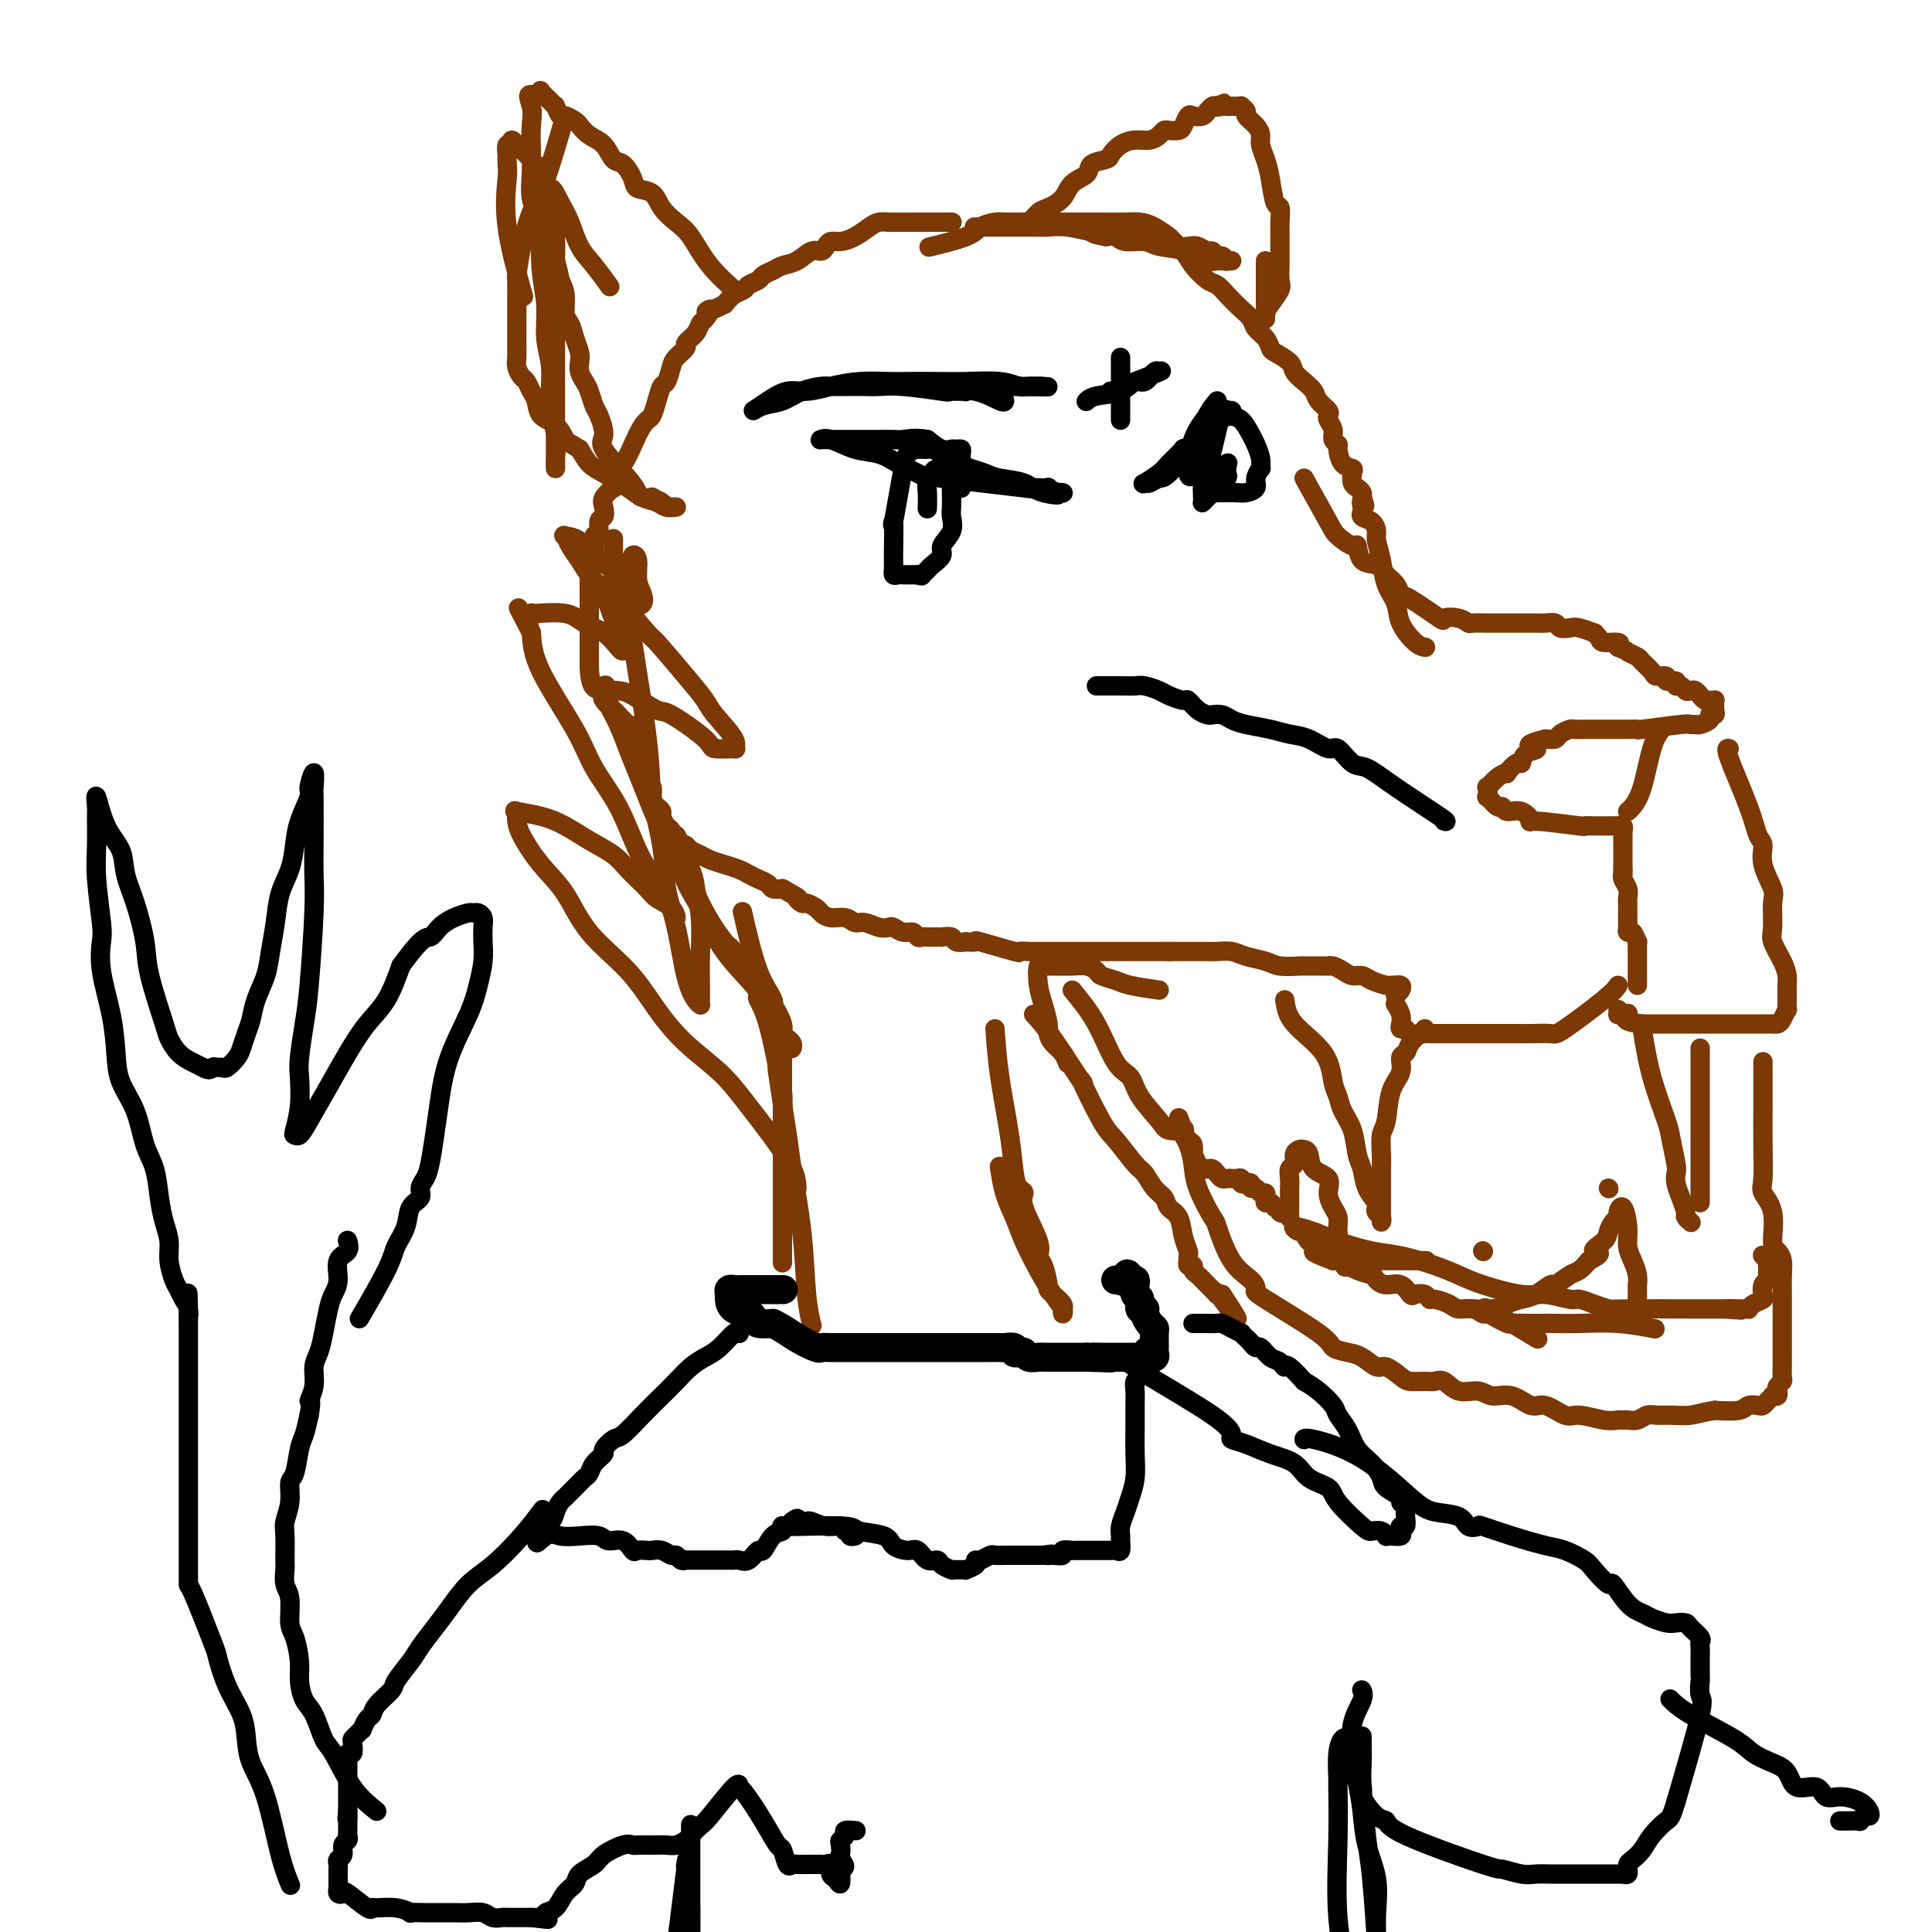 <svg viewBox='0 0 400 400' version='1.1' xmlns='http://www.w3.org/2000/svg' xmlns:xlink='http://www.w3.org/1999/xlink'><g fill='none' stroke='#7C3805' stroke-width='4' stroke-linecap='round' stroke-linejoin='round'><path d='M197,46c0.018,0.000 0.036,0.000 0,0c-0.036,-0.000 -0.124,-0.000 0,0c0.124,0.000 0.462,0.000 -1,0c-1.462,-0.000 -4.724,-0.001 -6,0c-1.276,0.001 -0.568,0.002 -1,0c-0.432,-0.002 -2.005,-0.008 -3,0c-0.995,0.008 -1.411,0.031 -2,0c-0.589,-0.031 -1.352,-0.114 -2,0c-0.648,0.114 -1.182,0.425 -2,1c-0.818,0.575 -1.920,1.412 -3,2c-1.080,0.588 -2.137,0.926 -3,1c-0.863,0.074 -1.532,-0.117 -2,0c-0.468,0.117 -0.734,0.542 -1,1c-0.266,0.458 -0.532,0.949 -1,1c-0.468,0.051 -1.138,-0.337 -2,0c-0.862,0.337 -1.918,1.400 -3,2c-1.082,0.600 -2.192,0.738 -3,1c-0.808,0.262 -1.315,0.648 -2,1c-0.685,0.352 -1.548,0.671 -2,1c-0.452,0.329 -0.491,0.668 -1,1c-0.509,0.332 -1.487,0.656 -2,1c-0.513,0.344 -0.561,0.708 -1,1c-0.439,0.292 -1.268,0.512 -2,1c-0.732,0.488 -1.366,1.244 -2,2'/><path d='M150,63c-5.584,2.745 -3.543,1.107 -3,1c0.543,-0.107 -0.413,1.318 -1,2c-0.587,0.682 -0.805,0.620 -1,1c-0.195,0.380 -0.367,1.203 -1,2c-0.633,0.797 -1.728,1.569 -2,2c-0.272,0.431 0.278,0.519 0,1c-0.278,0.481 -1.384,1.353 -2,2c-0.616,0.647 -0.743,1.070 -1,2c-0.257,0.930 -0.646,2.367 -1,3c-0.354,0.633 -0.674,0.462 -1,1c-0.326,0.538 -0.657,1.784 -1,3c-0.343,1.216 -0.698,2.401 -1,3c-0.302,0.599 -0.550,0.611 -1,1c-0.450,0.389 -1.102,1.156 -2,3c-0.898,1.844 -2.042,4.766 -3,6c-0.958,1.234 -1.728,0.782 -2,1c-0.272,0.218 -0.045,1.108 0,2c0.045,0.892 -0.092,1.788 0,2c0.092,0.212 0.413,-0.258 0,0c-0.413,0.258 -1.560,1.244 -2,2c-0.440,0.756 -0.175,1.281 0,2c0.175,0.719 0.258,1.633 0,2c-0.258,0.367 -0.858,0.187 -1,1c-0.142,0.813 0.172,2.618 0,3c-0.172,0.382 -0.831,-0.660 -1,0c-0.169,0.660 0.151,3.021 0,4c-0.151,0.979 -0.772,0.576 -1,1c-0.228,0.424 -0.061,1.677 0,2c0.061,0.323 0.016,-0.283 0,0c-0.016,0.283 -0.004,1.455 0,2c0.004,0.545 0.001,0.463 0,1c-0.001,0.537 -0.000,1.692 0,2c0.000,0.308 0.000,-0.231 0,0c-0.000,0.231 -0.000,1.230 0,2c0.000,0.770 0.000,1.309 0,2c-0.000,0.691 -0.000,1.533 0,2c0.000,0.467 0.000,0.558 0,1c-0.000,0.442 -0.000,1.234 0,2c0.000,0.766 0.000,1.504 0,2c-0.000,0.496 -0.000,0.749 0,1c0.000,0.251 0.000,0.500 0,1c-0.000,0.500 -0.000,1.250 0,2'/><path d='M122,138c0.207,6.284 2.225,4.494 3,4c0.775,-0.494 0.306,0.306 0,1c-0.306,0.694 -0.450,1.280 0,2c0.450,0.720 1.494,1.573 2,2c0.506,0.427 0.474,0.429 1,1c0.526,0.571 1.609,1.711 2,2c0.391,0.289 0.090,-0.272 0,0c-0.090,0.272 0.032,1.379 0,2c-0.032,0.621 -0.219,0.757 0,1c0.219,0.243 0.842,0.594 1,1c0.158,0.406 -0.150,0.869 0,1c0.150,0.131 0.757,-0.069 1,0c0.243,0.069 0.120,0.409 0,1c-0.120,0.591 -0.239,1.435 0,2c0.239,0.565 0.834,0.853 1,1c0.166,0.147 -0.099,0.154 0,1c0.099,0.846 0.562,2.531 1,3c0.438,0.469 0.852,-0.278 1,0c0.148,0.278 0.029,1.580 0,2c-0.029,0.420 0.030,-0.043 0,0c-0.030,0.043 -0.149,0.593 0,1c0.149,0.407 0.566,0.672 1,1c0.434,0.328 0.886,0.719 1,1c0.114,0.281 -0.109,0.451 0,1c0.109,0.549 0.550,1.475 1,2c0.450,0.525 0.908,0.649 1,1c0.092,0.351 -0.182,0.931 0,1c0.182,0.069 0.822,-0.371 1,0c0.178,0.371 -0.104,1.552 0,2c0.104,0.448 0.593,0.161 1,0c0.407,-0.161 0.731,-0.198 1,0c0.269,0.198 0.485,0.630 1,1c0.515,0.370 1.331,0.676 2,1c0.669,0.324 1.190,0.664 2,1c0.810,0.336 1.909,0.667 3,1c1.091,0.333 2.175,0.667 3,1c0.825,0.333 1.389,0.664 2,1c0.611,0.336 1.267,0.678 2,1c0.733,0.322 1.544,0.625 2,1c0.456,0.375 0.559,0.821 1,1c0.441,0.179 1.221,0.089 2,0'/><path d='M162,184c4.340,2.400 3.190,1.900 3,2c-0.190,0.100 0.581,0.801 1,1c0.419,0.199 0.486,-0.106 1,0c0.514,0.106 1.475,0.621 2,1c0.525,0.379 0.615,0.622 1,1c0.385,0.378 1.065,0.889 2,1c0.935,0.111 2.124,-0.180 3,0c0.876,0.180 1.438,0.832 2,1c0.562,0.168 1.123,-0.147 2,0c0.877,0.147 2.070,0.756 3,1c0.930,0.244 1.597,0.122 2,0c0.403,-0.122 0.542,-0.243 1,0c0.458,0.243 1.236,0.850 2,1c0.764,0.150 1.514,-0.156 2,0c0.486,0.156 0.707,0.774 1,1c0.293,0.226 0.657,0.061 1,0c0.343,-0.061 0.664,-0.016 1,0c0.336,0.016 0.686,0.003 1,0c0.314,-0.003 0.594,0.003 1,0c0.406,-0.003 0.940,-0.015 1,0c0.060,0.015 -0.354,0.056 0,0c0.354,-0.056 1.476,-0.211 2,0c0.524,0.211 0.449,0.786 1,1c0.551,0.214 1.729,0.065 2,0c0.271,-0.065 -0.364,-0.046 0,0c0.364,0.046 1.726,0.117 2,0c0.274,-0.117 -0.540,-0.424 1,0c1.540,0.424 5.434,1.578 7,2c1.566,0.422 0.802,0.113 1,0c0.198,-0.113 1.356,-0.030 2,0c0.644,0.030 0.774,0.008 1,0c0.226,-0.008 0.550,-0.002 1,0c0.450,0.002 1.028,0.001 2,0c0.972,-0.001 2.340,-0.000 3,0c0.660,0.000 0.612,0.000 1,0c0.388,-0.000 1.211,-0.000 2,0c0.789,0.000 1.543,0.000 2,0c0.457,-0.000 0.617,-0.000 1,0c0.383,0.000 0.989,0.000 2,0c1.011,-0.000 2.428,-0.000 3,0c0.572,0.000 0.300,0.000 1,0c0.700,-0.000 2.373,-0.000 4,0c1.627,0.000 3.207,0.000 4,0c0.793,-0.000 0.798,-0.000 1,0c0.202,0.000 0.601,0.000 1,0'/><path d='M242,197c6.049,-0.000 5.171,-0.001 5,0c-0.171,0.001 0.365,0.003 1,0c0.635,-0.003 1.371,-0.012 2,0c0.629,0.012 1.153,0.046 2,0c0.847,-0.046 2.017,-0.170 3,0c0.983,0.170 1.779,0.634 3,1c1.221,0.366 2.868,0.634 4,1c1.132,0.366 1.751,0.830 3,1c1.249,0.170 3.129,0.046 4,0c0.871,-0.046 0.733,-0.013 1,0c0.267,0.013 0.939,0.006 2,0c1.061,-0.006 2.511,-0.012 3,0c0.489,0.012 0.018,0.041 0,0c-0.018,-0.041 0.417,-0.152 1,0c0.583,0.152 1.316,0.566 2,1c0.684,0.434 1.321,0.887 2,1c0.679,0.113 1.401,-0.113 2,0c0.599,0.113 1.074,0.566 2,1c0.926,0.434 2.304,0.847 3,1c0.696,0.153 0.709,0.044 1,0c0.291,-0.044 0.859,-0.022 1,0c0.141,0.022 -0.144,0.045 0,0c0.144,-0.045 0.719,-0.156 1,0c0.281,0.156 0.268,0.581 0,1c-0.268,0.419 -0.791,0.834 -1,1c-0.209,0.166 -0.105,0.083 0,0'/><path d='M152,60c0.463,0.404 0.927,0.807 0,0c-0.927,-0.807 -3.244,-2.826 -5,-5c-1.756,-2.174 -2.950,-4.504 -4,-6c-1.050,-1.496 -1.954,-2.157 -3,-3c-1.046,-0.843 -2.234,-1.869 -3,-3c-0.766,-1.131 -1.112,-2.367 -2,-3c-0.888,-0.633 -2.320,-0.663 -3,-1c-0.680,-0.337 -0.608,-0.982 -1,-2c-0.392,-1.018 -1.247,-2.409 -2,-3c-0.753,-0.591 -1.405,-0.381 -2,-1c-0.595,-0.619 -1.133,-2.065 -2,-3c-0.867,-0.935 -2.063,-1.359 -3,-2c-0.937,-0.641 -1.614,-1.500 -2,-2c-0.386,-0.500 -0.481,-0.641 -1,-1c-0.519,-0.359 -1.461,-0.935 -2,-1c-0.539,-0.065 -0.674,0.382 -1,0c-0.326,-0.382 -0.843,-1.592 -1,-2c-0.157,-0.408 0.046,-0.016 0,0c-0.046,0.016 -0.342,-0.346 -1,-1c-0.658,-0.654 -1.677,-1.599 -2,-2c-0.323,-0.401 0.051,-0.257 0,0c-0.051,0.257 -0.525,0.629 -1,1'/><path d='M111,20c-2.393,-1.272 -1.374,0.547 -1,2c0.374,1.453 0.105,2.541 0,4c-0.105,1.459 -0.046,3.290 0,5c0.046,1.710 0.078,3.301 0,5c-0.078,1.699 -0.266,3.507 0,5c0.266,1.493 0.984,2.673 2,5c1.016,2.327 2.328,5.802 3,8c0.672,2.198 0.705,3.120 1,4c0.295,0.880 0.853,1.720 1,3c0.147,1.280 -0.118,3.000 0,4c0.118,1.000 0.619,1.279 1,2c0.381,0.721 0.641,1.884 1,3c0.359,1.116 0.817,2.185 1,3c0.183,0.815 0.091,1.378 0,2c-0.091,0.622 -0.180,1.305 0,2c0.180,0.695 0.627,1.401 1,2c0.373,0.599 0.670,1.091 1,2c0.330,0.909 0.694,2.235 1,3c0.306,0.765 0.555,0.968 1,2c0.445,1.032 1.088,2.893 1,4c-0.088,1.107 -0.905,1.460 0,3c0.905,1.540 3.533,4.268 5,6c1.467,1.732 1.773,2.467 2,3c0.227,0.533 0.376,0.865 1,1c0.624,0.135 1.725,0.075 2,0c0.275,-0.075 -0.275,-0.164 0,0c0.275,0.164 1.374,0.581 2,1c0.626,0.419 0.779,0.841 1,1c0.221,0.159 0.509,0.054 1,0c0.491,-0.054 1.186,-0.058 1,0c-0.186,0.058 -1.253,0.177 -2,0c-0.747,-0.177 -1.173,-0.652 -2,-1c-0.827,-0.348 -2.056,-0.571 -3,-1c-0.944,-0.429 -1.604,-1.063 -3,-2c-1.396,-0.937 -3.530,-2.175 -5,-3c-1.470,-0.825 -2.277,-1.236 -3,-2c-0.723,-0.764 -1.361,-1.882 -2,-3'/><path d='M120,93c-3.388,-2.149 -2.858,-1.520 -3,-2c-0.142,-0.480 -0.955,-2.069 -2,-3c-1.045,-0.931 -2.321,-1.204 -3,-2c-0.679,-0.796 -0.760,-2.114 -1,-3c-0.240,-0.886 -0.639,-1.340 -1,-2c-0.361,-0.660 -0.685,-1.528 -1,-2c-0.315,-0.472 -0.620,-0.550 -1,-1c-0.380,-0.450 -0.834,-1.273 -1,-2c-0.166,-0.727 -0.044,-1.359 0,-2c0.044,-0.641 0.011,-1.292 0,-2c-0.011,-0.708 -0.001,-1.474 0,-3c0.001,-1.526 -0.009,-3.810 0,-6c0.009,-2.190 0.035,-4.284 0,-5c-0.035,-0.716 -0.131,-0.054 0,-1c0.131,-0.946 0.489,-3.501 1,-6c0.511,-2.499 1.176,-4.942 2,-7c0.824,-2.058 1.807,-3.731 3,-7c1.193,-3.269 2.597,-8.135 4,-13'/><path d='M108,60c0.340,1.188 0.679,2.377 0,0c-0.679,-2.377 -2.378,-8.319 -3,-13c-0.622,-4.681 -0.168,-8.099 0,-10c0.168,-1.901 0.049,-2.284 0,-3c-0.049,-0.716 -0.029,-1.766 0,-2c0.029,-0.234 0.065,0.349 0,0c-0.065,-0.349 -0.233,-1.631 0,-2c0.233,-0.369 0.868,0.176 1,0c0.132,-0.176 -0.238,-1.073 0,-1c0.238,0.073 1.083,1.115 2,2c0.917,0.885 1.906,1.613 3,4c1.094,2.387 2.293,6.432 3,9c0.707,2.568 0.921,3.658 1,5c0.079,1.342 0.021,2.935 0,5c-0.021,2.065 -0.006,4.603 0,7c0.006,2.397 0.002,4.655 0,7c-0.002,2.345 -0.000,4.778 0,7c0.000,2.222 0.000,4.234 0,6c-0.000,1.766 0.000,3.287 0,5c-0.000,1.713 -0.000,3.618 0,5c0.000,1.382 0.001,2.242 0,3c-0.001,0.758 -0.004,1.416 0,2c0.004,0.584 0.016,1.095 0,1c-0.016,-0.095 -0.061,-0.795 0,-2c0.061,-1.205 0.228,-2.915 0,-5c-0.228,-2.085 -0.849,-4.546 -1,-7c-0.151,-2.454 0.170,-4.900 0,-7c-0.170,-2.100 -0.830,-3.852 -1,-6c-0.170,-2.148 0.151,-4.692 0,-7c-0.151,-2.308 -0.772,-4.381 -1,-8c-0.228,-3.619 -0.061,-8.784 0,-11c0.061,-2.216 0.016,-1.481 0,-2c-0.016,-0.519 -0.005,-2.291 0,-3c0.005,-0.709 0.002,-0.354 0,0'/><path d='M112,39c-0.273,-8.936 0.545,-2.277 1,0c0.455,2.277 0.547,0.173 1,0c0.453,-0.173 1.267,1.587 2,3c0.733,1.413 1.384,2.480 2,4c0.616,1.520 1.198,3.493 2,5c0.802,1.507 1.823,2.548 3,4c1.177,1.452 2.509,3.314 3,4c0.491,0.686 0.140,0.196 0,0c-0.140,-0.196 -0.070,-0.098 0,0'/><path d='M193,51c0.194,-0.047 0.387,-0.093 0,0c-0.387,0.093 -1.356,0.326 0,0c1.356,-0.326 5.035,-1.212 7,-2c1.965,-0.788 2.214,-1.479 3,-2c0.786,-0.521 2.109,-0.871 3,-1c0.891,-0.129 1.348,-0.035 2,0c0.652,0.035 1.497,0.011 2,0c0.503,-0.011 0.663,-0.010 1,0c0.337,0.010 0.852,0.028 1,0c0.148,-0.028 -0.069,-0.104 0,0c0.069,0.104 0.426,0.386 1,0c0.574,-0.386 1.366,-1.440 2,-2c0.634,-0.560 1.109,-0.626 2,-1c0.891,-0.374 2.197,-1.056 3,-2c0.803,-0.944 1.104,-2.150 2,-3c0.896,-0.850 2.389,-1.345 3,-2c0.611,-0.655 0.340,-1.472 1,-2c0.660,-0.528 2.249,-0.768 3,-1c0.751,-0.232 0.663,-0.457 1,-1c0.337,-0.543 1.099,-1.403 2,-2c0.901,-0.597 1.942,-0.931 3,-1c1.058,-0.069 2.133,0.125 3,0c0.867,-0.125 1.528,-0.571 2,-1c0.472,-0.429 0.757,-0.840 1,-1c0.243,-0.160 0.445,-0.067 1,0c0.555,0.067 1.461,0.110 2,0c0.539,-0.110 0.709,-0.373 1,-1c0.291,-0.627 0.704,-1.617 1,-2c0.296,-0.383 0.475,-0.159 1,0c0.525,0.159 1.398,0.253 2,0c0.602,-0.253 0.935,-0.851 1,-1c0.065,-0.149 -0.136,0.152 0,0c0.136,-0.152 0.610,-0.758 1,-1c0.390,-0.242 0.695,-0.121 1,0'/><path d='M252,22c3.045,-1.238 0.658,-0.332 0,0c-0.658,0.332 0.415,0.089 1,0c0.585,-0.089 0.683,-0.024 1,0c0.317,0.024 0.854,0.005 1,0c0.146,-0.005 -0.100,0.002 0,0c0.100,-0.002 0.547,-0.012 1,0c0.453,0.012 0.912,0.048 1,0c0.088,-0.048 -0.197,-0.178 0,0c0.197,0.178 0.875,0.666 1,1c0.125,0.334 -0.303,0.515 0,1c0.303,0.485 1.338,1.275 2,2c0.662,0.725 0.951,1.386 1,2c0.049,0.614 -0.141,1.181 0,2c0.141,0.819 0.612,1.890 1,3c0.388,1.110 0.692,2.258 1,4c0.308,1.742 0.618,4.077 1,5c0.382,0.923 0.834,0.432 1,1c0.166,0.568 0.044,2.193 0,3c-0.044,0.807 -0.012,0.794 0,1c0.012,0.206 0.003,0.631 0,1c-0.003,0.369 -0.001,0.680 0,1c0.001,0.320 0.000,0.647 0,1c-0.000,0.353 -0.001,0.732 0,1c0.001,0.268 0.002,0.427 0,1c-0.002,0.573 -0.007,1.561 0,2c0.007,0.439 0.026,0.330 0,1c-0.026,0.670 -0.098,2.119 0,3c0.098,0.881 0.366,1.195 0,2c-0.366,0.805 -1.366,2.102 -2,3c-0.634,0.898 -0.901,1.395 -1,2c-0.099,0.605 -0.028,1.316 0,1c0.028,-0.316 0.014,-1.658 0,-3'/><path d='M262,63c0.000,-0.913 0.000,-1.695 0,-3c0.000,-1.305 0.000,-3.133 0,-4c0.000,-0.867 0.000,-0.772 0,-1c0.000,-0.228 0.000,-0.779 0,-1c0.000,-0.221 0.000,-0.110 0,0'/><path d='M202,47c-0.044,0.000 -0.088,0.000 0,0c0.088,-0.000 0.307,-0.001 0,0c-0.307,0.001 -1.140,0.004 1,0c2.140,-0.004 7.255,-0.015 10,0c2.745,0.015 3.121,0.056 4,0c0.879,-0.056 2.259,-0.208 4,0c1.741,0.208 3.841,0.778 5,1c1.159,0.222 1.377,0.097 1,0c-0.377,-0.097 -1.350,-0.166 0,0c1.350,0.166 5.023,0.567 7,1c1.977,0.433 2.259,0.900 3,1c0.741,0.100 1.943,-0.165 3,0c1.057,0.165 1.971,0.761 3,1c1.029,0.239 2.174,0.121 3,0c0.826,-0.121 1.334,-0.244 2,0c0.666,0.244 1.489,0.854 2,1c0.511,0.146 0.710,-0.171 1,0c0.290,0.171 0.672,0.830 1,1c0.328,0.170 0.602,-0.151 1,0c0.398,0.151 0.919,0.772 1,1c0.081,0.228 -0.279,0.063 0,0c0.279,-0.063 1.196,-0.024 1,0c-0.196,0.024 -1.505,0.032 -2,0c-0.495,-0.032 -0.175,-0.104 -1,0c-0.825,0.104 -2.795,0.383 -4,0c-1.205,-0.383 -1.646,-1.427 -3,-2c-1.354,-0.573 -3.623,-0.676 -5,-1c-1.377,-0.324 -1.864,-0.870 -3,-1c-1.136,-0.130 -2.921,0.157 -4,0c-1.079,-0.157 -1.451,-0.759 -2,-1c-0.549,-0.241 -1.274,-0.120 -2,0'/><path d='M229,49c-4.119,-0.785 -2.417,-0.746 -2,-1c0.417,-0.254 -0.452,-0.800 -1,-1c-0.548,-0.200 -0.776,-0.054 -1,0c-0.224,0.054 -0.445,0.014 0,0c0.445,-0.014 1.556,-0.004 2,0c0.444,0.004 0.222,0.002 0,0'/><path d='M207,46c0.020,-0.000 0.040,-0.000 0,0c-0.040,0.000 -0.139,0.000 0,0c0.139,-0.000 0.515,-0.000 2,0c1.485,0.000 4.077,0.000 7,0c2.923,-0.000 6.176,-0.001 8,0c1.824,0.001 2.220,0.002 3,0c0.780,-0.002 1.943,-0.008 3,0c1.057,0.008 2.009,0.029 3,0c0.991,-0.029 2.023,-0.108 3,0c0.977,0.108 1.899,0.401 3,1c1.101,0.599 2.382,1.502 3,2c0.618,0.498 0.574,0.591 1,1c0.426,0.409 1.320,1.134 2,2c0.680,0.866 1.144,1.874 2,3c0.856,1.126 2.103,2.371 3,3c0.897,0.629 1.444,0.644 2,1c0.556,0.356 1.122,1.054 2,2c0.878,0.946 2.067,2.141 3,3c0.933,0.859 1.610,1.381 2,2c0.390,0.619 0.493,1.335 1,2c0.507,0.665 1.416,1.280 2,2c0.584,0.720 0.842,1.544 1,2c0.158,0.456 0.218,0.545 1,1c0.782,0.455 2.288,1.276 3,2c0.712,0.724 0.629,1.349 1,2c0.371,0.651 1.196,1.326 2,2c0.804,0.674 1.587,1.346 2,2c0.413,0.654 0.454,1.291 1,2c0.546,0.709 1.595,1.489 2,2c0.405,0.511 0.165,0.753 0,1c-0.165,0.247 -0.255,0.498 0,1c0.255,0.502 0.855,1.255 1,2c0.145,0.745 -0.164,1.481 0,2c0.164,0.519 0.801,0.821 1,1c0.199,0.179 -0.038,0.237 0,1c0.038,0.763 0.353,2.232 1,3c0.647,0.768 1.627,0.836 2,1c0.373,0.164 0.139,0.425 0,1c-0.139,0.575 -0.181,1.463 0,2c0.181,0.537 0.587,0.721 1,1c0.413,0.279 0.832,0.651 1,1c0.168,0.349 0.084,0.674 0,1'/><path d='M282,103c1.082,2.968 0.288,1.387 0,1c-0.288,-0.387 -0.071,0.420 0,1c0.071,0.580 -0.005,0.932 0,1c0.005,0.068 0.092,-0.149 0,0c-0.092,0.149 -0.361,0.664 0,1c0.361,0.336 1.352,0.494 2,1c0.648,0.506 0.951,1.359 1,2c0.049,0.641 -0.157,1.069 0,2c0.157,0.931 0.678,2.365 1,4c0.322,1.635 0.444,3.471 1,5c0.556,1.529 1.547,2.749 2,4c0.453,1.251 0.369,2.531 1,4c0.631,1.469 1.978,3.126 3,4c1.022,0.874 1.721,0.964 2,1c0.279,0.036 0.140,0.018 0,0'/><path d='M270,99c1.970,3.531 3.941,7.062 5,9c1.059,1.938 1.208,2.283 2,3c0.792,0.717 2.228,1.806 3,2c0.772,0.194 0.879,-0.507 1,0c0.121,0.507 0.256,2.220 1,3c0.744,0.780 2.096,0.625 3,1c0.904,0.375 1.361,1.278 2,2c0.639,0.722 1.461,1.262 2,2c0.539,0.738 0.795,1.675 1,2c0.205,0.325 0.360,0.038 2,1c1.640,0.962 4.766,3.172 6,4c1.234,0.828 0.575,0.274 1,0c0.425,-0.274 1.934,-0.270 3,0c1.066,0.270 1.690,0.804 2,1c0.310,0.196 0.306,0.052 1,0c0.694,-0.052 2.087,-0.014 3,0c0.913,0.014 1.348,0.004 2,0c0.652,-0.004 1.523,-0.001 2,0c0.477,0.001 0.562,0.000 1,0c0.438,-0.000 1.230,0.000 2,0c0.770,-0.000 1.520,-0.001 2,0c0.480,0.001 0.691,0.004 1,0c0.309,-0.004 0.716,-0.015 1,0c0.284,0.015 0.445,0.055 1,0c0.555,-0.055 1.505,-0.207 2,0c0.495,0.207 0.534,0.773 1,1c0.466,0.227 1.358,0.116 2,0c0.642,-0.116 1.034,-0.237 2,0c0.966,0.237 2.504,0.833 3,1c0.496,0.167 -0.052,-0.096 0,0c0.052,0.096 0.705,0.552 1,1c0.295,0.448 0.233,0.890 1,1c0.767,0.110 2.362,-0.111 3,0c0.638,0.111 0.319,0.556 0,1'/><path d='M335,134c2.351,0.948 1.728,0.818 2,1c0.272,0.182 1.440,0.675 2,1c0.560,0.325 0.512,0.484 1,1c0.488,0.516 1.512,1.391 2,2c0.488,0.609 0.442,0.952 1,1c0.558,0.048 1.722,-0.198 2,0c0.278,0.198 -0.329,0.841 0,1c0.329,0.159 1.594,-0.167 2,0c0.406,0.167 -0.046,0.828 0,1c0.046,0.172 0.591,-0.146 1,0c0.409,0.146 0.683,0.756 1,1c0.317,0.244 0.676,0.122 1,0c0.324,-0.122 0.611,-0.243 1,0c0.389,0.243 0.878,0.850 1,1c0.122,0.150 -0.125,-0.157 0,0c0.125,0.157 0.622,0.777 1,1c0.378,0.223 0.637,0.048 1,0c0.363,-0.048 0.830,0.029 1,0c0.170,-0.029 0.041,-0.166 0,0c-0.041,0.166 0.005,0.636 0,1c-0.005,0.364 -0.061,0.623 0,1c0.061,0.377 0.238,0.871 0,1c-0.238,0.129 -0.891,-0.109 -1,0c-0.109,0.109 0.325,0.564 0,1c-0.325,0.436 -1.409,0.853 -2,1c-0.591,0.147 -0.689,0.025 -1,0c-0.311,-0.025 -0.835,0.046 -1,0c-0.165,-0.046 0.031,-0.208 -2,0c-2.031,0.208 -6.288,0.788 -8,1c-1.712,0.212 -0.881,0.057 -1,0c-0.119,-0.057 -1.190,-0.015 -2,0c-0.810,0.015 -1.359,0.004 -2,0c-0.641,-0.004 -1.375,-0.002 -2,0c-0.625,0.002 -1.141,0.003 -2,0c-0.859,-0.003 -2.061,-0.011 -3,0c-0.939,0.011 -1.616,0.042 -2,0c-0.384,-0.042 -0.474,-0.156 -1,0c-0.526,0.156 -1.488,0.580 -2,1c-0.512,0.420 -0.575,0.834 -1,1c-0.425,0.166 -1.213,0.083 -2,0'/><path d='M320,153c-5.760,1.355 -2.662,1.744 -2,2c0.662,0.256 -1.114,0.380 -2,1c-0.886,0.620 -0.884,1.737 -1,2c-0.116,0.263 -0.350,-0.328 -1,0c-0.650,0.328 -1.715,1.574 -2,2c-0.285,0.426 0.211,0.031 0,0c-0.211,-0.031 -1.130,0.301 -2,1c-0.870,0.699 -1.691,1.764 -2,2c-0.309,0.236 -0.108,-0.358 0,0c0.108,0.358 0.121,1.670 0,2c-0.121,0.330 -0.377,-0.320 0,0c0.377,0.320 1.388,1.610 2,2c0.612,0.390 0.824,-0.121 1,0c0.176,0.121 0.315,0.873 1,1c0.685,0.127 1.915,-0.372 3,0c1.085,0.372 2.025,1.616 2,2c-0.025,0.384 -1.017,-0.093 1,0c2.017,0.093 7.041,0.757 9,1c1.959,0.243 0.854,0.065 1,0c0.146,-0.065 1.543,-0.017 2,0c0.457,0.017 -0.028,0.005 0,0c0.028,-0.005 0.567,-0.001 1,0c0.433,0.001 0.761,-0.001 1,0c0.239,0.001 0.390,0.004 1,0c0.610,-0.004 1.680,-0.016 2,0c0.320,0.016 -0.110,0.059 0,0c0.110,-0.059 0.762,-0.219 1,0c0.238,0.219 0.064,0.818 0,1c-0.064,0.182 -0.017,-0.053 0,0c0.017,0.053 0.005,0.396 0,1c-0.005,0.604 -0.001,1.471 0,2c0.001,0.529 0.000,0.720 0,1c-0.000,0.280 -0.000,0.650 0,1c0.000,0.350 0.000,0.682 0,1c-0.000,0.318 -0.000,0.624 0,1c0.000,0.376 0.000,0.822 0,1c-0.000,0.178 -0.000,0.089 0,0'/><path d='M336,180c0.016,1.583 0.057,1.041 0,1c-0.057,-0.041 -0.211,0.419 0,1c0.211,0.581 0.789,1.283 1,2c0.211,0.717 0.057,1.449 0,2c-0.057,0.551 -0.015,0.922 0,1c0.015,0.078 0.004,-0.138 0,0c-0.004,0.138 -0.001,0.628 0,1c0.001,0.372 0.000,0.626 0,1c-0.000,0.374 0.000,0.870 0,1c-0.000,0.130 -0.001,-0.104 0,0c0.001,0.104 0.003,0.548 0,1c-0.003,0.452 -0.011,0.914 0,1c0.011,0.086 0.041,-0.203 0,0c-0.041,0.203 -0.155,0.899 0,1c0.155,0.101 0.577,-0.392 1,0c0.423,0.392 0.845,1.670 1,2c0.155,0.330 0.041,-0.287 0,0c-0.041,0.287 -0.011,1.478 0,2c0.011,0.522 0.003,0.375 0,1c-0.003,0.625 -0.001,2.023 0,3c0.001,0.977 0.000,1.532 0,2c-0.000,0.468 -0.000,0.848 0,1c0.000,0.152 0.000,0.076 0,0'/><path d='M335,204c-0.424,0.619 -0.848,1.238 -3,3c-2.152,1.762 -6.031,4.668 -8,6c-1.969,1.332 -2.027,1.089 -3,1c-0.973,-0.089 -2.861,-0.024 -4,0c-1.139,0.024 -1.528,0.006 -2,0c-0.472,-0.006 -1.026,-0.002 -2,0c-0.974,0.002 -2.369,0.000 -3,0c-0.631,-0.000 -0.499,-0.000 -1,0c-0.501,0.000 -1.635,0.000 -2,0c-0.365,-0.000 0.040,-0.000 0,0c-0.040,0.000 -0.526,0.000 -1,0c-0.474,-0.000 -0.937,0.000 -1,0c-0.063,-0.000 0.274,-0.000 0,0c-0.274,0.000 -1.159,0.000 -2,0c-0.841,-0.000 -1.638,-0.000 -2,0c-0.362,0.000 -0.290,0.001 -1,0c-0.710,-0.001 -2.203,-0.004 -3,0c-0.797,0.004 -0.897,0.016 -1,0c-0.103,-0.016 -0.210,-0.059 -1,0c-0.790,0.059 -2.263,0.221 -3,0c-0.737,-0.221 -0.737,-0.823 -1,-1c-0.263,-0.177 -0.789,0.071 -1,0c-0.211,-0.071 -0.108,-0.462 0,-1c0.108,-0.538 0.221,-1.222 0,-2c-0.221,-0.778 -0.778,-1.651 -1,-2c-0.222,-0.349 -0.111,-0.175 0,0'/><path d='M344,151c-0.671,0.898 -1.343,1.796 -2,4c-0.657,2.204 -1.300,5.715 -2,8c-0.700,2.285 -1.458,3.346 -2,4c-0.542,0.654 -0.869,0.901 -1,1c-0.131,0.099 -0.065,0.049 0,0'/><path d='M358,155c-0.402,-0.115 -0.803,-0.231 0,2c0.803,2.231 2.811,6.807 4,10c1.189,3.193 1.558,5.002 2,6c0.442,0.998 0.956,1.184 1,2c0.044,0.816 -0.382,2.261 0,4c0.382,1.739 1.573,3.771 2,5c0.427,1.229 0.090,1.656 0,3c-0.090,1.344 0.067,3.606 0,5c-0.067,1.394 -0.358,1.922 0,3c0.358,1.078 1.364,2.707 2,4c0.636,1.293 0.902,2.249 1,3c0.098,0.751 0.027,1.296 0,2c-0.027,0.704 -0.010,1.568 0,2c0.010,0.432 0.014,0.431 0,1c-0.014,0.569 -0.046,1.708 0,2c0.046,0.292 0.171,-0.261 0,0c-0.171,0.261 -0.637,1.338 -1,2c-0.363,0.662 -0.621,0.909 -1,1c-0.379,0.091 -0.878,0.024 -1,0c-0.122,-0.024 0.134,-0.007 0,0c-0.134,0.007 -0.658,0.002 -1,0c-0.342,-0.002 -0.502,-0.000 -1,0c-0.498,0.000 -1.335,0.000 -2,0c-0.665,-0.000 -1.160,-0.000 -2,0c-0.840,0.000 -2.027,0.000 -3,0c-0.973,-0.000 -1.733,-0.000 -3,0c-1.267,0.000 -3.042,0.000 -4,0c-0.958,-0.000 -1.099,-0.000 -2,0c-0.901,0.000 -2.561,0.000 -4,0c-1.439,-0.000 -2.657,-0.000 -3,0c-0.343,0.000 0.188,0.000 0,0c-0.188,-0.000 -1.094,-0.000 -2,0'/><path d='M340,212c-4.967,-0.454 -3.383,-1.589 -3,-2c0.383,-0.411 -0.433,-0.096 -1,0c-0.567,0.096 -0.884,-0.026 -1,0c-0.116,0.026 -0.031,0.199 0,0c0.031,-0.199 0.009,-0.771 0,-1c-0.009,-0.229 -0.004,-0.114 0,0'/><path d='M266,207c0.219,1.596 0.439,3.193 2,5c1.561,1.807 4.464,3.826 6,6c1.536,2.174 1.707,4.505 2,6c0.293,1.495 0.709,2.156 1,3c0.291,0.844 0.458,1.870 1,3c0.542,1.130 1.459,2.362 2,4c0.541,1.638 0.705,3.682 1,5c0.295,1.318 0.719,1.911 1,3c0.281,1.089 0.419,2.672 1,4c0.581,1.328 1.606,2.399 2,3c0.394,0.601 0.158,0.733 0,1c-0.158,0.267 -0.239,0.668 0,1c0.239,0.332 0.796,0.593 1,1c0.204,0.407 0.055,0.959 0,1c-0.055,0.041 -0.015,-0.430 0,-1c0.015,-0.570 0.004,-1.240 0,-2c-0.004,-0.760 -0.001,-1.609 0,-2c0.001,-0.391 -0.001,-0.325 0,-1c0.001,-0.675 0.004,-2.092 0,-3c-0.004,-0.908 -0.013,-1.306 0,-2c0.013,-0.694 0.050,-1.683 0,-3c-0.050,-1.317 -0.186,-2.962 0,-4c0.186,-1.038 0.694,-1.467 1,-3c0.306,-1.533 0.410,-4.168 1,-6c0.590,-1.832 1.667,-2.862 2,-4c0.333,-1.138 -0.079,-2.386 0,-3c0.079,-0.614 0.648,-0.596 1,-1c0.352,-0.404 0.486,-1.232 1,-2c0.514,-0.768 1.408,-1.476 2,-2c0.592,-0.524 0.884,-0.864 1,-1c0.116,-0.136 0.058,-0.068 0,0'/><path d='M340,213c0.528,3.292 1.056,6.583 2,10c0.944,3.417 2.305,6.959 3,9c0.695,2.041 0.725,2.580 1,4c0.275,1.420 0.796,3.722 1,5c0.204,1.278 0.092,1.532 0,2c-0.092,0.468 -0.165,1.148 0,2c0.165,0.852 0.566,1.875 1,3c0.434,1.125 0.900,2.353 1,3c0.100,0.647 -0.165,0.713 0,1c0.165,0.287 0.762,0.796 1,1c0.238,0.204 0.119,0.102 0,0'/><path d='M352,249c0.000,-3.226 0.000,-6.452 0,-10c0.000,-3.548 0.000,-7.419 0,-10c0.000,-2.581 0.000,-3.871 0,-5c0.000,-1.129 0.000,-2.096 0,-3c0.000,-0.904 0.000,-1.745 0,-2c0.000,-0.255 0.000,0.076 0,0c0.000,-0.076 0.000,-0.559 0,-1c0.000,-0.441 -0.000,-0.840 0,-1c0.000,-0.160 0.000,-0.080 0,0'/><path d='M214,210c0.983,1.035 1.966,2.070 4,5c2.034,2.930 5.119,7.755 6,9c0.881,1.245 -0.441,-1.091 0,0c0.441,1.091 2.646,5.608 4,8c1.354,2.392 1.858,2.657 3,4c1.142,1.343 2.921,3.764 4,5c1.079,1.236 1.459,1.288 2,2c0.541,0.712 1.244,2.084 2,3c0.756,0.916 1.565,1.377 2,2c0.435,0.623 0.495,1.409 1,2c0.505,0.591 1.456,0.985 2,2c0.544,1.015 0.682,2.649 1,4c0.318,1.351 0.816,2.419 1,3c0.184,0.581 0.053,0.677 0,1c-0.053,0.323 -0.029,0.875 0,1c0.029,0.125 0.062,-0.175 0,0c-0.062,0.175 -0.219,0.825 0,1c0.219,0.175 0.814,-0.126 1,0c0.186,0.126 -0.039,0.677 0,1c0.039,0.323 0.340,0.416 1,1c0.660,0.584 1.679,1.659 2,2c0.321,0.341 -0.055,-0.052 0,0c0.055,0.052 0.540,0.550 1,1c0.460,0.450 0.893,0.852 1,1c0.107,0.148 -0.112,0.042 0,0c0.112,-0.042 0.556,-0.021 1,0'/><path d='M253,268c6.067,9.244 1.733,3.356 0,1c-1.733,-2.356 -0.867,-1.178 0,0'/><path d='M222,205c1.743,2.121 3.486,4.242 5,7c1.514,2.758 2.799,6.154 4,8c1.201,1.846 2.319,2.141 3,3c0.681,0.859 0.924,2.281 2,4c1.076,1.719 2.985,3.736 4,5c1.015,1.264 1.137,1.776 2,2c0.863,0.224 2.466,0.159 3,0c0.534,-0.159 -0.001,-0.412 0,0c0.001,0.412 0.539,1.490 1,2c0.461,0.510 0.844,0.452 1,1c0.156,0.548 0.083,1.702 0,2c-0.083,0.298 -0.177,-0.261 0,0c0.177,0.261 0.625,1.341 1,2c0.375,0.659 0.678,0.898 1,1c0.322,0.102 0.664,0.066 1,0c0.336,-0.066 0.668,-0.161 1,0c0.332,0.161 0.666,0.579 1,1c0.334,0.421 0.668,0.844 1,1c0.332,0.156 0.663,0.046 1,0c0.337,-0.046 0.682,-0.026 1,0c0.318,0.026 0.611,0.058 1,0c0.389,-0.058 0.874,-0.208 1,0c0.126,0.208 -0.107,0.773 0,1c0.107,0.227 0.553,0.117 1,0c0.447,-0.117 0.894,-0.242 1,0c0.106,0.242 -0.129,0.852 0,1c0.129,0.148 0.622,-0.167 1,0c0.378,0.167 0.640,0.814 1,1c0.360,0.186 0.817,-0.091 1,0c0.183,0.091 0.090,0.550 0,1c-0.090,0.450 -0.178,0.890 0,1c0.178,0.110 0.622,-0.112 1,0c0.378,0.112 0.689,0.556 1,1'/><path d='M264,250c2.657,1.634 1.300,1.218 1,1c-0.300,-0.218 0.455,-0.237 1,0c0.545,0.237 0.878,0.730 1,1c0.122,0.270 0.033,0.315 0,0c-0.033,-0.315 -0.010,-0.992 0,-2c0.010,-1.008 0.007,-2.349 0,-3c-0.007,-0.651 -0.017,-0.612 0,-1c0.017,-0.388 0.060,-1.204 0,-2c-0.060,-0.796 -0.224,-1.573 0,-2c0.224,-0.427 0.834,-0.506 1,-1c0.166,-0.494 -0.113,-1.405 0,-2c0.113,-0.595 0.616,-0.876 1,-1c0.384,-0.124 0.648,-0.091 1,0c0.352,0.091 0.791,0.241 1,1c0.209,0.759 0.189,2.128 1,3c0.811,0.872 2.452,1.245 3,2c0.548,0.755 0.003,1.890 0,3c-0.003,1.110 0.535,2.194 1,3c0.465,0.806 0.856,1.333 1,2c0.144,0.667 0.042,1.475 0,2c-0.042,0.525 -0.025,0.767 0,1c0.025,0.233 0.059,0.458 0,1c-0.059,0.542 -0.212,1.402 0,2c0.212,0.598 0.789,0.933 1,1c0.211,0.067 0.057,-0.136 0,0c-0.057,0.136 -0.016,0.610 0,1c0.016,0.390 0.008,0.695 0,1'/><path d='M278,261c0.627,2.630 0.694,0.705 1,0c0.306,-0.705 0.850,-0.189 1,0c0.150,0.189 -0.093,0.051 0,0c0.093,-0.051 0.522,-0.014 1,0c0.478,0.014 1.006,0.004 1,0c-0.006,-0.004 -0.545,-0.001 0,0c0.545,0.001 2.173,0.000 3,0c0.827,-0.000 0.853,-0.000 1,0c0.147,0.000 0.415,0.000 1,0c0.585,-0.000 1.488,-0.000 2,0c0.512,0.000 0.635,0.000 1,0c0.365,-0.000 0.974,-0.000 2,0c1.026,0.000 2.468,0.000 3,0c0.532,-0.000 0.152,-0.000 0,0c-0.152,0.000 -0.076,0.000 0,0'/><path d='M307,259c0.000,0.000 0.100,0.100 0.1,0.1'/><path d='M307,259c0.000,0.000 0.100,0.100 0.1,0.1'/><path d='M333,246c0.000,0.000 0.100,0.100 0.1,0.1'/><path d='M318,277c0.000,0.000 0.000,0.000 0,0c-0.000,-0.000 -0.001,-0.001 0,0c0.001,0.001 0.004,0.002 0,0c-0.004,-0.002 -0.015,-0.009 0,0c0.015,0.009 0.056,0.033 0,0c-0.056,-0.033 -0.209,-0.124 0,0c0.209,0.124 0.780,0.464 0,0c-0.780,-0.464 -2.912,-1.732 -5,-3c-2.088,-1.268 -4.132,-2.536 -5,-3c-0.868,-0.464 -0.560,-0.124 -1,0c-0.440,0.124 -1.630,0.030 -2,0c-0.370,-0.030 0.078,0.003 0,0c-0.078,-0.003 -0.682,-0.041 0,0c0.682,0.041 2.649,0.161 4,0c1.351,-0.161 2.086,-0.601 3,-1c0.914,-0.399 2.006,-0.755 3,-1c0.994,-0.245 1.890,-0.380 3,-1c1.110,-0.620 2.433,-1.727 3,-2c0.567,-0.273 0.379,0.288 1,0c0.621,-0.288 2.052,-1.424 3,-2c0.948,-0.576 1.414,-0.593 2,-1c0.586,-0.407 1.293,-1.203 2,-2'/><path d='M329,261c3.831,-1.903 1.409,-1.662 1,-2c-0.409,-0.338 1.196,-1.255 2,-2c0.804,-0.745 0.807,-1.317 1,-2c0.193,-0.683 0.578,-1.478 1,-2c0.422,-0.522 0.883,-0.772 1,-1c0.117,-0.228 -0.109,-0.434 0,-1c0.109,-0.566 0.555,-1.491 1,-1c0.445,0.491 0.890,2.399 1,4c0.110,1.601 -0.114,2.897 0,4c0.114,1.103 0.566,2.015 1,3c0.434,0.985 0.848,2.043 1,3c0.152,0.957 0.041,1.812 0,2c-0.041,0.188 -0.011,-0.290 0,0c0.011,0.290 0.003,1.347 0,2c-0.003,0.653 -0.001,0.901 0,1c0.001,0.099 0.000,0.050 0,0'/><path d='M240,205c-2.282,-0.334 -4.565,-0.668 -6,-1c-1.435,-0.332 -2.024,-0.663 -3,-1c-0.976,-0.337 -2.339,-0.679 -3,-1c-0.661,-0.321 -0.621,-0.622 -1,-1c-0.379,-0.378 -1.177,-0.834 -2,-1c-0.823,-0.166 -1.669,-0.044 -3,0c-1.331,0.044 -3.145,0.008 -4,0c-0.855,-0.008 -0.752,0.010 -1,0c-0.248,-0.010 -0.848,-0.047 -1,0c-0.152,0.047 0.145,0.180 0,0c-0.145,-0.180 -0.733,-0.673 -1,0c-0.267,0.673 -0.213,2.512 0,4c0.213,1.488 0.585,2.625 1,4c0.415,1.375 0.871,2.989 1,4c0.129,1.011 -0.070,1.420 0,2c0.070,0.580 0.411,1.331 1,2c0.589,0.669 1.428,1.257 2,2c0.572,0.743 0.878,1.641 1,2c0.122,0.359 0.061,0.180 0,0'/><path d='M154,190c-0.246,-1.088 -0.493,-2.175 0,0c0.493,2.175 1.725,7.613 3,11c1.275,3.387 2.594,4.722 3,6c0.406,1.278 -0.102,2.499 0,4c0.102,1.501 0.812,3.282 1,5c0.188,1.718 -0.146,3.375 0,5c0.146,1.625 0.771,3.220 1,5c0.229,1.780 0.061,3.744 0,5c-0.061,1.256 -0.016,1.804 0,3c0.016,1.196 0.004,3.040 0,5c-0.004,1.960 -0.001,4.035 0,5c0.001,0.965 0.000,0.818 0,1c-0.000,0.182 -0.000,0.693 0,1c0.000,0.307 0.000,0.412 0,1c-0.000,0.588 -0.000,1.660 0,2c0.000,0.340 0.000,-0.051 0,0c-0.000,0.051 -0.000,0.546 0,1c0.000,0.454 0.000,0.867 0,1c-0.000,0.133 -0.000,-0.015 0,0c0.000,0.015 0.000,0.193 0,1c-0.000,0.807 -0.000,2.244 0,3c0.000,0.756 0.000,0.832 0,1c-0.000,0.168 -0.000,0.427 0,1c0.000,0.573 0.000,1.460 0,2c-0.000,0.540 -0.000,0.732 0,1c0.000,0.268 0.000,0.611 0,1c-0.000,0.389 -0.000,0.826 0,0c0.000,-0.826 0.000,-2.913 0,-5'/><path d='M162,256c0.000,-1.112 0.000,-2.392 0,-4c-0.000,-1.608 -0.000,-3.542 0,-5c0.000,-1.458 0.000,-2.438 0,-4c-0.000,-1.562 -0.000,-3.706 0,-6c0.000,-2.294 0.001,-4.740 0,-7c-0.001,-2.260 -0.003,-4.335 0,-6c0.003,-1.665 0.011,-2.920 0,-4c-0.011,-1.080 -0.040,-1.986 0,-3c0.040,-1.014 0.148,-2.137 0,-3c-0.148,-0.863 -0.551,-1.467 -1,-2c-0.449,-0.533 -0.943,-0.993 -1,-2c-0.057,-1.007 0.324,-2.559 0,-3c-0.324,-0.441 -1.355,0.229 -2,0c-0.645,-0.229 -0.906,-1.356 -1,-2c-0.094,-0.644 -0.020,-0.804 0,-1c0.020,-0.196 -0.015,-0.426 0,0c0.015,0.426 0.079,1.510 0,2c-0.079,0.490 -0.301,0.386 0,1c0.301,0.614 1.126,1.945 2,5c0.874,3.055 1.796,7.833 2,9c0.204,1.167 -0.310,-1.277 0,1c0.310,2.277 1.446,9.276 2,13c0.554,3.724 0.527,4.172 1,7c0.473,2.828 1.446,8.036 2,13c0.554,4.964 0.688,9.683 1,13c0.312,3.317 0.804,5.234 1,6c0.196,0.766 0.098,0.383 0,0'/><path d='M206,213c0.221,3.087 0.442,6.175 1,10c0.558,3.825 1.453,8.389 2,12c0.547,3.611 0.747,6.269 1,8c0.253,1.731 0.561,2.533 1,3c0.439,0.467 1.010,0.598 1,1c-0.010,0.402 -0.601,1.075 0,3c0.601,1.925 2.395,5.104 3,7c0.605,1.896 0.020,2.510 0,3c-0.020,0.490 0.524,0.856 1,2c0.476,1.144 0.884,3.067 1,4c0.116,0.933 -0.060,0.876 0,1c0.060,0.124 0.355,0.430 1,1c0.645,0.570 1.638,1.405 2,2c0.362,0.595 0.092,0.951 0,1c-0.092,0.049 -0.005,-0.207 0,0c0.005,0.207 -0.071,0.878 0,1c0.071,0.122 0.290,-0.304 0,-1c-0.290,-0.696 -1.089,-1.661 -2,-3c-0.911,-1.339 -1.932,-3.053 -3,-5c-1.068,-1.947 -2.181,-4.127 -3,-6c-0.819,-1.873 -1.343,-3.440 -2,-5c-0.657,-1.560 -1.446,-3.112 -2,-5c-0.554,-1.888 -0.873,-4.111 -1,-5c-0.127,-0.889 -0.064,-0.445 0,0'/><path d='M165,246c-0.075,-1.465 -0.150,-2.931 -2,-6c-1.850,-3.069 -5.474,-7.743 -8,-11c-2.526,-3.257 -3.953,-5.099 -6,-7c-2.047,-1.901 -4.713,-3.862 -7,-6c-2.287,-2.138 -4.193,-4.453 -6,-7c-1.807,-2.547 -3.514,-5.325 -6,-8c-2.486,-2.675 -5.752,-5.245 -8,-8c-2.248,-2.755 -3.478,-5.694 -5,-8c-1.522,-2.306 -3.335,-3.981 -5,-6c-1.665,-2.019 -3.182,-4.384 -4,-6c-0.818,-1.616 -0.936,-2.483 -1,-3c-0.064,-0.517 -0.072,-0.683 0,-1c0.072,-0.317 0.226,-0.784 0,-1c-0.226,-0.216 -0.832,-0.182 0,0c0.832,0.182 3.102,0.512 5,1c1.898,0.488 3.422,1.135 5,2c1.578,0.865 3.208,1.947 5,3c1.792,1.053 3.744,2.077 5,3c1.256,0.923 1.815,1.744 3,3c1.185,1.256 2.995,2.945 4,4c1.005,1.055 1.203,1.474 2,2c0.797,0.526 2.191,1.159 3,2c0.809,0.841 1.033,1.890 1,2c-0.033,0.110 -0.323,-0.720 -1,-2c-0.677,-1.280 -1.741,-3.010 -3,-5c-1.259,-1.990 -2.712,-4.239 -4,-7c-1.288,-2.761 -2.411,-6.036 -4,-9c-1.589,-2.964 -3.642,-5.619 -5,-8c-1.358,-2.381 -2.019,-4.487 -4,-8c-1.981,-3.513 -5.280,-8.432 -7,-12c-1.720,-3.568 -1.860,-5.784 -2,-8'/><path d='M110,131c-4.718,-9.206 -2.012,-3.720 -1,-2c1.012,1.720 0.329,-0.325 0,-1c-0.329,-0.675 -0.304,0.022 0,0c0.304,-0.022 0.889,-0.761 1,-1c0.111,-0.239 -0.251,0.023 1,0c1.251,-0.023 4.116,-0.330 6,0c1.884,0.330 2.789,1.299 4,2c1.211,0.701 2.728,1.134 4,2c1.272,0.866 2.297,2.164 3,3c0.703,0.836 1.082,1.210 1,0c-0.082,-1.210 -0.627,-4.004 -1,-5c-0.373,-0.996 -0.576,-0.196 -1,-1c-0.424,-0.804 -1.069,-3.214 -2,-5c-0.931,-1.786 -2.146,-2.948 -3,-4c-0.854,-1.052 -1.345,-1.995 -2,-3c-0.655,-1.005 -1.473,-2.074 -2,-3c-0.527,-0.926 -0.762,-1.711 -1,-2c-0.238,-0.289 -0.480,-0.082 0,0c0.480,0.082 1.681,0.038 3,1c1.319,0.962 2.755,2.930 4,4c1.245,1.070 2.299,1.241 3,2c0.701,0.759 1.051,2.107 2,3c0.949,0.893 2.499,1.332 3,2c0.501,0.668 -0.047,1.567 0,2c0.047,0.433 0.688,0.402 1,0c0.312,-0.402 0.293,-1.174 0,-2c-0.293,-0.826 -0.862,-1.706 -1,-3c-0.138,-1.294 0.155,-3.002 0,-4c-0.155,-0.998 -0.759,-1.285 -1,-1c-0.241,0.285 -0.121,1.143 0,2'/><path d='M131,117c-0.151,-0.043 -0.030,2.849 0,6c0.030,3.151 -0.032,6.561 0,8c0.032,1.439 0.159,0.906 0,0c-0.159,-0.906 -0.605,-2.183 0,2c0.605,4.183 2.259,13.828 3,20c0.741,6.172 0.568,8.870 1,12c0.432,3.130 1.467,6.691 2,10c0.533,3.309 0.563,6.365 1,9c0.437,2.635 1.280,4.850 2,8c0.720,3.150 1.317,7.234 2,10c0.683,2.766 1.451,4.212 2,5c0.549,0.788 0.879,0.917 1,1c0.121,0.083 0.033,0.121 0,0c-0.033,-0.121 -0.013,-0.400 0,-1c0.013,-0.600 0.017,-1.522 0,-3c-0.017,-1.478 -0.057,-3.511 0,-6c0.057,-2.489 0.209,-5.434 0,-8c-0.209,-2.566 -0.779,-4.754 -1,-6c-0.221,-1.246 -0.091,-1.552 -1,-4c-0.909,-2.448 -2.856,-7.040 -3,-7c-0.144,0.040 1.516,4.712 2,6c0.484,1.288 -0.208,-0.809 0,0c0.208,0.809 1.315,4.522 3,8c1.685,3.478 3.948,6.721 5,8c1.052,1.279 0.894,0.594 2,2c1.106,1.406 3.476,4.901 5,7c1.524,2.099 2.202,2.800 3,4c0.798,1.200 1.717,2.899 2,4c0.283,1.101 -0.069,1.602 0,2c0.069,0.398 0.560,0.691 1,1c0.440,0.309 0.830,0.633 1,1c0.170,0.367 0.122,0.776 0,1c-0.122,0.224 -0.317,0.262 -1,-1c-0.683,-1.262 -1.853,-3.823 -3,-6c-1.147,-2.177 -2.270,-3.971 -4,-6c-1.730,-2.029 -4.066,-4.294 -6,-7c-1.934,-2.706 -3.467,-5.853 -5,-9'/><path d='M145,188c-3.490,-5.600 -3.214,-6.100 -4,-8c-0.786,-1.900 -2.633,-5.200 -4,-8c-1.367,-2.800 -2.255,-5.101 -3,-7c-0.745,-1.899 -1.349,-3.398 -2,-5c-0.651,-1.602 -1.351,-3.308 -2,-5c-0.649,-1.692 -1.247,-3.371 -2,-5c-0.753,-1.629 -1.660,-3.207 -2,-4c-0.340,-0.793 -0.113,-0.800 0,-1c0.113,-0.200 0.111,-0.592 0,-1c-0.111,-0.408 -0.330,-0.832 0,-1c0.330,-0.168 1.210,-0.081 2,0c0.790,0.081 1.490,0.155 3,1c1.510,0.845 3.832,2.461 5,3c1.168,0.539 1.184,0.002 3,1c1.816,0.998 5.433,3.532 7,5c1.567,1.468 1.086,1.869 2,2c0.914,0.131 3.224,-0.008 4,0c0.776,0.008 0.017,0.162 0,0c-0.017,-0.162 0.709,-0.640 0,-2c-0.709,-1.360 -2.853,-3.601 -4,-5c-1.147,-1.399 -1.296,-1.955 -2,-3c-0.704,-1.045 -1.964,-2.577 -4,-5c-2.036,-2.423 -4.847,-5.735 -6,-7c-1.153,-1.265 -0.649,-0.483 -2,-2c-1.351,-1.517 -4.558,-5.332 -6,-8c-1.442,-2.668 -1.118,-4.189 -1,-5c0.118,-0.811 0.032,-0.911 0,-2c-0.032,-1.089 -0.009,-3.168 0,-4c0.009,-0.832 0.005,-0.416 0,0'/></g>
<g fill='none' stroke='#000000' stroke-width='6' stroke-linecap='round' stroke-linejoin='round'><path d='M162,267c0.172,-0.000 0.345,-0.000 0,0c-0.345,0.000 -1.207,0.000 -2,0c-0.793,-0.000 -1.517,-0.000 -2,0c-0.483,0.000 -0.724,0.000 -1,0c-0.276,-0.000 -0.586,-0.000 -1,0c-0.414,0.000 -0.933,0.000 -1,0c-0.067,-0.000 0.318,-0.001 0,0c-0.318,0.001 -1.339,0.003 -2,0c-0.661,-0.003 -0.962,-0.013 -1,0c-0.038,0.013 0.187,0.049 0,0c-0.187,-0.049 -0.786,-0.182 -1,0c-0.214,0.182 -0.044,0.678 0,1c0.044,0.322 -0.039,0.468 0,1c0.039,0.532 0.201,1.449 1,2c0.799,0.551 2.235,0.735 3,1c0.765,0.265 0.860,0.610 1,1c0.140,0.390 0.326,0.826 1,1c0.674,0.174 1.837,0.087 3,0'/><path d='M160,274c2.138,1.022 3.483,2.078 5,3c1.517,0.922 3.208,1.711 4,2c0.792,0.289 0.687,0.077 1,0c0.313,-0.077 1.045,-0.021 2,0c0.955,0.021 2.132,0.006 3,0c0.868,-0.006 1.425,-0.001 2,0c0.575,0.001 1.166,0.000 2,0c0.834,-0.000 1.910,-0.000 3,0c1.090,0.000 2.194,0.000 3,0c0.806,-0.000 1.314,-0.000 2,0c0.686,0.000 1.551,0.000 2,0c0.449,-0.000 0.482,-0.000 1,0c0.518,0.000 1.520,0.000 2,0c0.480,-0.000 0.438,-0.000 1,0c0.562,0.000 1.727,0.000 2,0c0.273,-0.000 -0.347,-0.000 0,0c0.347,0.000 1.660,0.000 2,0c0.340,-0.000 -0.294,-0.000 1,0c1.294,0.000 4.516,0.000 6,0c1.484,-0.000 1.228,-0.001 1,0c-0.228,0.001 -0.430,0.004 0,0c0.430,-0.004 1.491,-0.015 2,0c0.509,0.015 0.465,0.056 1,0c0.535,-0.056 1.648,-0.207 2,0c0.352,0.207 -0.056,0.774 0,1c0.056,0.226 0.578,0.113 1,0c0.422,-0.113 0.744,-0.226 1,0c0.256,0.226 0.445,0.793 1,1c0.555,0.207 1.476,0.056 2,0c0.524,-0.056 0.651,-0.015 1,0c0.349,0.015 0.920,0.004 1,0c0.080,-0.004 -0.329,-0.001 0,0c0.329,0.001 1.398,0.000 2,0c0.602,-0.000 0.739,-0.000 1,0c0.261,0.000 0.648,0.000 1,0c0.352,-0.000 0.669,-0.000 1,0c0.331,0.000 0.676,0.000 1,0c0.324,-0.000 0.626,-0.000 1,0c0.374,0.000 0.821,0.000 1,0c0.179,-0.000 0.089,-0.000 0,0'/><path d='M225,281c9.068,0.309 3.739,0.083 2,0c-1.739,-0.083 0.112,-0.022 1,0c0.888,0.022 0.811,0.006 1,0c0.189,-0.006 0.642,-0.002 1,0c0.358,0.002 0.622,0.000 1,0c0.378,-0.000 0.871,-0.000 1,0c0.129,0.000 -0.105,0.000 0,0c0.105,-0.000 0.551,-0.000 1,0c0.449,0.000 0.902,-0.000 1,0c0.098,0.000 -0.158,0.000 0,0c0.158,-0.000 0.731,-0.000 1,0c0.269,0.000 0.233,0.001 0,0c-0.233,-0.001 -0.665,-0.004 0,0c0.665,0.004 2.427,0.014 3,0c0.573,-0.014 -0.043,-0.053 0,0c0.043,0.053 0.744,0.197 1,0c0.256,-0.197 0.066,-0.734 0,-1c-0.066,-0.266 -0.008,-0.260 0,-1c0.008,-0.740 -0.035,-2.227 0,-3c0.035,-0.773 0.149,-0.832 0,-1c-0.149,-0.168 -0.561,-0.444 -1,-1c-0.439,-0.556 -0.906,-1.391 -1,-2c-0.094,-0.609 0.185,-0.993 0,-1c-0.185,-0.007 -0.833,0.362 -1,0c-0.167,-0.362 0.149,-1.456 0,-2c-0.149,-0.544 -0.762,-0.538 -1,-1c-0.238,-0.462 -0.103,-1.394 0,-2c0.103,-0.606 0.172,-0.888 0,-1c-0.172,-0.112 -0.586,-0.056 -1,0'/><path d='M234,265c-0.780,-2.475 -0.731,-0.663 -1,0c-0.269,0.663 -0.856,0.178 -1,0c-0.144,-0.178 0.153,-0.048 0,0c-0.153,0.048 -0.758,0.014 -1,0c-0.242,-0.014 -0.121,-0.007 0,0'/></g>
<g fill='none' stroke='#000000' stroke-width='4' stroke-linecap='round' stroke-linejoin='round'><path d='M153,276c0.041,0.078 0.083,0.155 0,0c-0.083,-0.155 -0.290,-0.544 -1,0c-0.710,0.544 -1.922,2.021 -3,3c-1.078,0.979 -2.024,1.461 -3,2c-0.976,0.539 -1.984,1.136 -3,2c-1.016,0.864 -2.039,1.995 -3,3c-0.961,1.005 -1.859,1.884 -3,3c-1.141,1.116 -2.524,2.469 -4,4c-1.476,1.531 -3.043,3.239 -4,4c-0.957,0.761 -1.303,0.575 -2,1c-0.697,0.425 -1.745,1.462 -2,2c-0.255,0.538 0.283,0.578 0,1c-0.283,0.422 -1.386,1.227 -2,2c-0.614,0.773 -0.738,1.513 -1,2c-0.262,0.487 -0.661,0.722 -1,1c-0.339,0.278 -0.617,0.600 -1,1c-0.383,0.400 -0.873,0.877 -1,1c-0.127,0.123 0.107,-0.108 0,0c-0.107,0.108 -0.554,0.557 -1,1c-0.446,0.443 -0.892,0.882 -1,1c-0.108,0.118 0.121,-0.085 0,0c-0.121,0.085 -0.593,0.456 -1,1c-0.407,0.544 -0.750,1.260 -1,2c-0.250,0.740 -0.407,1.505 -1,2c-0.593,0.495 -1.623,0.720 -2,1c-0.377,0.280 -0.102,0.614 0,1c0.102,0.386 0.029,0.825 0,1c-0.029,0.175 -0.015,0.088 0,0'/><path d='M112,318c-1.918,2.786 -0.211,0.751 1,0c1.211,-0.751 1.928,-0.217 3,0c1.072,0.217 2.501,0.118 4,0c1.499,-0.118 3.069,-0.256 4,0c0.931,0.256 1.223,0.906 2,1c0.777,0.094 2.039,-0.367 3,0c0.961,0.367 1.622,1.561 2,2c0.378,0.439 0.472,0.122 1,0c0.528,-0.122 1.489,-0.048 2,0c0.511,0.048 0.570,0.069 1,0c0.430,-0.069 1.229,-0.229 2,0c0.771,0.229 1.512,0.846 2,1c0.488,0.154 0.721,-0.155 1,0c0.279,0.155 0.603,0.774 1,1c0.397,0.226 0.866,0.061 1,0c0.134,-0.061 -0.066,-0.016 0,0c0.066,0.016 0.399,0.004 1,0c0.601,-0.004 1.470,-0.001 2,0c0.530,0.001 0.719,0.000 1,0c0.281,-0.000 0.653,-0.000 1,0c0.347,0.000 0.671,0.000 1,0c0.329,-0.000 0.665,-0.001 1,0c0.335,0.001 0.670,0.002 1,0c0.330,-0.002 0.656,-0.009 1,0c0.344,0.009 0.707,0.033 1,0c0.293,-0.033 0.515,-0.125 1,0c0.485,0.125 1.234,0.465 2,0c0.766,-0.465 1.550,-1.736 2,-2c0.450,-0.264 0.565,0.479 1,0c0.435,-0.479 1.191,-2.180 2,-3c0.809,-0.820 1.670,-0.758 2,-1c0.330,-0.242 0.130,-0.786 0,-1c-0.130,-0.214 -0.189,-0.096 0,0c0.189,0.096 0.625,0.170 1,0c0.375,-0.170 0.687,-0.585 1,-1'/><path d='M164,315c1.573,-1.236 1.004,-0.327 1,0c-0.004,0.327 0.556,0.073 1,0c0.444,-0.073 0.773,0.037 1,0c0.227,-0.037 0.352,-0.221 1,0c0.648,0.221 1.819,0.848 3,1c1.181,0.152 2.373,-0.169 3,0c0.627,0.169 0.690,0.830 1,1c0.310,0.170 0.868,-0.151 1,0c0.132,0.151 -0.160,0.772 0,1c0.160,0.228 0.774,0.061 1,0c0.226,-0.061 0.065,-0.018 0,0c-0.065,0.018 -0.032,0.009 0,0'/><path d='M164,316c-0.121,0.026 -0.241,0.052 2,0c2.241,-0.052 6.845,-0.181 9,0c2.155,0.181 1.862,0.673 3,1c1.138,0.327 3.708,0.488 5,1c1.292,0.512 1.306,1.376 2,2c0.694,0.624 2.069,1.007 3,1c0.931,-0.007 1.420,-0.404 2,0c0.580,0.404 1.252,1.611 2,2c0.748,0.389 1.573,-0.039 2,0c0.427,0.039 0.457,0.546 1,1c0.543,0.454 1.598,0.854 2,1c0.402,0.146 0.150,0.039 0,0c-0.150,-0.039 -0.200,-0.010 0,0c0.200,0.010 0.650,-0.000 1,0c0.350,0.000 0.602,0.010 1,0c0.398,-0.010 0.943,-0.042 1,0c0.057,0.042 -0.375,0.156 0,0c0.375,-0.156 1.557,-0.581 2,-1c0.443,-0.419 0.145,-0.830 0,-1c-0.145,-0.170 -0.139,-0.098 0,0c0.139,0.098 0.410,0.222 1,0c0.590,-0.222 1.499,-0.792 2,-1c0.501,-0.208 0.596,-0.056 1,0c0.404,0.056 1.119,0.015 2,0c0.881,-0.015 1.930,-0.004 3,0c1.070,0.004 2.163,0.001 3,0c0.837,-0.001 1.419,-0.001 2,0'/><path d='M216,322c2.985,-0.460 1.448,-0.109 1,0c-0.448,0.109 0.194,-0.023 1,0c0.806,0.023 1.778,0.202 2,0c0.222,-0.202 -0.305,-0.786 0,-1c0.305,-0.214 1.444,-0.057 2,0c0.556,0.057 0.530,0.015 1,0c0.470,-0.015 1.435,-0.004 2,0c0.565,0.004 0.730,0.001 1,0c0.270,-0.001 0.646,-0.000 1,0c0.354,0.000 0.686,-0.000 1,0c0.314,0.000 0.610,0.002 1,0c0.390,-0.002 0.875,-0.007 1,0c0.125,0.007 -0.110,0.028 0,0c0.110,-0.028 0.565,-0.104 1,0c0.435,0.104 0.852,0.387 1,0c0.148,-0.387 0.028,-1.443 0,-2c-0.028,-0.557 0.035,-0.616 0,-1c-0.035,-0.384 -0.167,-1.095 0,-2c0.167,-0.905 0.633,-2.005 1,-3c0.367,-0.995 0.634,-1.887 1,-3c0.366,-1.113 0.830,-2.447 1,-4c0.170,-1.553 0.044,-3.323 0,-5c-0.044,-1.677 -0.008,-3.260 0,-5c0.008,-1.740 -0.012,-3.636 0,-5c0.012,-1.364 0.055,-2.196 0,-3c-0.055,-0.804 -0.207,-1.578 0,-2c0.207,-0.422 0.773,-0.490 1,-1c0.227,-0.510 0.113,-1.460 0,-2c-0.113,-0.540 -0.226,-0.670 0,-1c0.226,-0.330 0.792,-0.859 1,-1c0.208,-0.141 0.059,0.106 0,0c-0.059,-0.106 -0.026,-0.564 0,-1c0.026,-0.436 0.045,-0.848 0,-1c-0.045,-0.152 -0.156,-0.043 0,0c0.156,0.043 0.578,0.022 1,0'/><path d='M238,279c1.155,-6.726 1.042,-2.542 1,-1c-0.042,1.542 -0.012,0.440 0,0c0.012,-0.440 0.006,-0.220 0,0'/><path d='M232,281c1.189,0.899 2.379,1.798 6,4c3.621,2.202 9.674,5.706 13,8c3.326,2.294 3.923,3.376 4,4c0.077,0.624 -0.368,0.790 0,1c0.368,0.210 1.549,0.465 3,1c1.451,0.535 3.173,1.351 5,2c1.827,0.649 3.761,1.130 5,2c1.239,0.870 1.784,2.128 3,3c1.216,0.872 3.103,1.357 4,2c0.897,0.643 0.805,1.444 2,3c1.195,1.556 3.679,3.867 5,5c1.321,1.133 1.480,1.088 2,1c0.520,-0.088 1.401,-0.219 2,0c0.599,0.219 0.917,0.788 1,1c0.083,0.212 -0.070,0.067 0,0c0.070,-0.067 0.362,-0.055 1,0c0.638,0.055 1.621,0.152 2,0c0.379,-0.152 0.154,-0.552 0,-1c-0.154,-0.448 -0.238,-0.942 0,-1c0.238,-0.058 0.797,0.321 1,0c0.203,-0.321 0.050,-1.343 0,-2c-0.050,-0.657 0.004,-0.949 0,-1c-0.004,-0.051 -0.064,0.138 0,0c0.064,-0.138 0.253,-0.602 0,-1c-0.253,-0.398 -0.948,-0.729 -1,-1c-0.052,-0.271 0.540,-0.483 0,-1c-0.540,-0.517 -2.213,-1.338 -3,-2c-0.787,-0.662 -0.687,-1.164 -1,-2c-0.313,-0.836 -1.038,-2.005 -2,-3c-0.962,-0.995 -2.162,-1.817 -3,-3c-0.838,-1.183 -1.316,-2.726 -2,-4c-0.684,-1.274 -1.575,-2.280 -2,-3c-0.425,-0.720 -0.384,-1.155 -1,-2c-0.616,-0.845 -1.890,-2.098 -3,-3c-1.110,-0.902 -2.055,-1.451 -3,-2'/><path d='M270,286c-3.964,-4.494 -3.874,-3.228 -4,-3c-0.126,0.228 -0.468,-0.583 -1,-1c-0.532,-0.417 -1.256,-0.440 -2,-1c-0.744,-0.560 -1.510,-1.657 -2,-2c-0.490,-0.343 -0.704,0.066 -1,0c-0.296,-0.066 -0.673,-0.609 -1,-1c-0.327,-0.391 -0.602,-0.630 -1,-1c-0.398,-0.370 -0.918,-0.870 -1,-1c-0.082,-0.130 0.273,0.109 0,0c-0.273,-0.109 -1.176,-0.565 -2,-1c-0.824,-0.435 -1.569,-0.849 -2,-1c-0.431,-0.151 -0.546,-0.041 -1,0c-0.454,0.041 -1.245,0.011 -2,0c-0.755,-0.011 -1.472,-0.003 -2,0c-0.528,0.003 -0.865,0.001 -1,0c-0.135,-0.001 -0.067,-0.000 0,0'/><path d='M112,313c0.304,-0.408 0.608,-0.815 0,0c-0.608,0.815 -2.129,2.853 -4,5c-1.871,2.147 -4.091,4.402 -6,6c-1.909,1.598 -3.507,2.537 -5,4c-1.493,1.463 -2.880,3.449 -4,5c-1.120,1.551 -1.972,2.665 -3,4c-1.028,1.335 -2.234,2.889 -3,4c-0.766,1.111 -1.094,1.779 -2,3c-0.906,1.221 -2.389,2.994 -3,4c-0.611,1.006 -0.350,1.244 -1,2c-0.650,0.756 -2.212,2.030 -3,3c-0.788,0.970 -0.802,1.636 -1,2c-0.198,0.364 -0.578,0.427 -1,1c-0.422,0.573 -0.884,1.658 -1,2c-0.116,0.342 0.113,-0.058 0,0c-0.113,0.058 -0.570,0.575 -1,1c-0.430,0.425 -0.833,0.758 -1,1c-0.167,0.242 -0.097,0.394 0,1c0.097,0.606 0.222,1.668 0,2c-0.222,0.332 -0.792,-0.065 -1,0c-0.208,0.065 -0.056,0.591 0,1c0.056,0.409 0.015,0.700 0,1c-0.015,0.300 -0.004,0.609 0,1c0.004,0.391 0.001,0.864 0,1c-0.001,0.136 -0.000,-0.065 0,0c0.000,0.065 0.000,0.395 0,1c-0.000,0.605 -0.000,1.485 0,2c0.000,0.515 0.000,0.666 0,1c-0.000,0.334 -0.000,0.853 0,1c0.000,0.147 0.000,-0.076 0,0c-0.000,0.076 -0.000,0.450 0,1c0.000,0.550 0.000,1.275 0,2'/><path d='M72,375c-0.309,2.670 -0.082,1.346 0,1c0.082,-0.346 0.018,0.288 0,1c-0.018,0.712 0.010,1.504 0,2c-0.010,0.496 -0.059,0.696 0,1c0.059,0.304 0.226,0.712 0,1c-0.226,0.288 -0.845,0.458 -1,1c-0.155,0.542 0.155,1.458 0,2c-0.155,0.542 -0.774,0.710 -1,1c-0.226,0.290 -0.061,0.704 0,1c0.061,0.296 0.016,0.476 0,1c-0.016,0.524 -0.004,1.393 0,2c0.004,0.607 0.000,0.951 0,1c-0.000,0.049 0.004,-0.196 0,0c-0.004,0.196 -0.015,0.834 0,1c0.015,0.166 0.057,-0.140 0,0c-0.057,0.140 -0.211,0.727 0,1c0.211,0.273 0.789,0.231 1,0c0.211,-0.231 0.054,-0.651 1,0c0.946,0.651 2.994,2.374 4,3c1.006,0.626 0.971,0.154 1,0c0.029,-0.154 0.122,0.011 1,0c0.878,-0.011 2.540,-0.199 4,0c1.460,0.199 2.718,0.785 3,1c0.282,0.215 -0.413,0.057 0,0c0.413,-0.057 1.934,-0.015 3,0c1.066,0.015 1.679,0.003 2,0c0.321,-0.003 0.351,0.003 1,0c0.649,-0.003 1.918,-0.015 3,0c1.082,0.015 1.979,0.057 3,0c1.021,-0.057 2.168,-0.211 3,0c0.832,0.211 1.350,0.789 2,1c0.650,0.211 1.432,0.057 2,0c0.568,-0.057 0.922,-0.015 1,0c0.078,0.015 -0.120,0.004 0,0c0.120,-0.004 0.557,-0.001 1,0c0.443,0.001 0.892,0.000 1,0c0.108,-0.000 -0.126,-0.000 0,0c0.126,0.000 0.611,0.000 1,0c0.389,-0.000 0.683,-0.000 1,0c0.317,0.000 0.659,0.000 1,0'/><path d='M110,397c6.363,0.759 2.271,0.155 1,0c-1.271,-0.155 0.280,0.138 1,0c0.720,-0.138 0.611,-0.708 1,-1c0.389,-0.292 1.277,-0.305 2,-1c0.723,-0.695 1.280,-2.073 2,-3c0.720,-0.927 1.604,-1.405 2,-2c0.396,-0.595 0.306,-1.308 1,-2c0.694,-0.692 2.174,-1.362 3,-2c0.826,-0.638 0.998,-1.243 2,-2c1.002,-0.757 2.835,-1.667 4,-2c1.165,-0.333 1.663,-0.089 2,0c0.337,0.089 0.513,0.025 1,0c0.487,-0.025 1.286,-0.010 2,0c0.714,0.010 1.342,0.015 2,0c0.658,-0.015 1.346,-0.050 2,0c0.654,0.050 1.274,0.184 2,0c0.726,-0.184 1.557,-0.685 2,-1c0.443,-0.315 0.497,-0.445 1,-1c0.503,-0.555 1.456,-1.537 2,-2c0.544,-0.463 0.680,-0.408 2,-2c1.320,-1.592 3.825,-4.832 5,-6c1.175,-1.168 1.022,-0.263 1,0c-0.022,0.263 0.088,-0.114 1,1c0.912,1.114 2.626,3.720 4,6c1.374,2.280 2.410,4.233 3,5c0.590,0.767 0.736,0.349 1,1c0.264,0.651 0.647,2.371 1,3c0.353,0.629 0.676,0.169 1,0c0.324,-0.169 0.650,-0.045 1,0c0.350,0.045 0.723,0.013 1,0c0.277,-0.013 0.456,-0.005 1,0c0.544,0.005 1.451,0.008 2,0c0.549,-0.008 0.738,-0.028 1,0c0.262,0.028 0.596,0.105 1,0c0.404,-0.105 0.879,-0.390 1,0c0.121,0.390 -0.112,1.455 0,2c0.112,0.545 0.569,0.570 1,1c0.431,0.430 0.838,1.266 1,1c0.162,-0.266 0.081,-1.633 0,-3'/><path d='M174,387c1.703,-0.267 0.461,-1.433 0,-2c-0.461,-0.567 -0.139,-0.534 0,-1c0.139,-0.466 0.097,-1.431 0,-2c-0.097,-0.569 -0.250,-0.741 0,-1c0.250,-0.259 0.902,-0.606 1,-1c0.098,-0.394 -0.358,-0.837 0,-1c0.358,-0.163 1.531,-0.047 2,0c0.469,0.047 0.235,0.023 0,0'/><path d='M199,101c0.000,0.060 0.000,0.119 0,0c-0.000,-0.119 -0.000,-0.417 0,-1c0.000,-0.583 0.001,-1.452 0,-2c-0.001,-0.548 -0.003,-0.774 0,-1c0.003,-0.226 0.013,-0.453 0,-1c-0.013,-0.547 -0.047,-1.413 0,-2c0.047,-0.587 0.176,-0.895 0,-1c-0.176,-0.105 -0.655,-0.008 -1,0c-0.345,0.008 -0.554,-0.075 -1,0c-0.446,0.075 -1.127,0.307 -2,0c-0.873,-0.307 -1.936,-1.154 -3,-2'/><path d='M192,91c-2.137,-0.464 -3.980,-0.124 -5,0c-1.020,0.124 -1.216,0.033 -2,0c-0.784,-0.033 -2.154,-0.009 -3,0c-0.846,0.009 -1.168,0.002 -2,0c-0.832,-0.002 -2.174,-0.001 -3,0c-0.826,0.001 -1.136,0.001 -2,0c-0.864,-0.001 -2.280,-0.002 -3,0c-0.720,0.002 -0.742,0.007 -1,0c-0.258,-0.007 -0.751,-0.028 -1,0c-0.249,0.028 -0.256,0.104 0,0c0.256,-0.104 0.773,-0.389 2,0c1.227,0.389 3.164,1.451 5,2c1.836,0.549 3.572,0.585 5,1c1.428,0.415 2.548,1.207 4,2c1.452,0.793 3.236,1.585 4,2c0.764,0.415 0.506,0.451 5,1c4.494,0.549 13.738,1.611 17,2c3.262,0.389 0.542,0.104 0,0c-0.542,-0.104 1.093,-0.029 2,0c0.907,0.029 1.086,0.012 1,0c-0.086,-0.012 -0.438,-0.017 0,0c0.438,0.017 1.664,0.057 2,0c0.336,-0.057 -0.219,-0.211 0,0c0.219,0.211 1.213,0.788 2,1c0.787,0.212 1.368,0.061 1,0c-0.368,-0.061 -1.684,-0.030 -3,0'/><path d='M217,102c4.122,0.727 0.928,0.546 -1,0c-1.928,-0.546 -2.589,-1.456 -4,-2c-1.411,-0.544 -3.572,-0.723 -5,-1c-1.428,-0.277 -2.122,-0.651 -3,-1c-0.878,-0.349 -1.941,-0.672 -3,-1c-1.059,-0.328 -2.115,-0.662 -3,-1c-0.885,-0.338 -1.599,-0.679 -2,-1c-0.401,-0.321 -0.490,-0.622 -1,-1c-0.510,-0.378 -1.442,-0.833 -2,-1c-0.558,-0.167 -0.741,-0.046 -1,0c-0.259,0.046 -0.595,0.016 -1,0c-0.405,-0.016 -0.881,-0.019 -1,0c-0.119,0.019 0.118,0.058 0,0c-0.118,-0.058 -0.592,-0.215 -1,0c-0.408,0.215 -0.750,0.800 -1,1c-0.250,0.200 -0.407,0.014 -1,3c-0.593,2.986 -1.623,9.142 -2,11c-0.377,1.858 -0.101,-0.584 0,0c0.101,0.584 0.027,4.194 0,6c-0.027,1.806 -0.008,1.808 0,2c0.008,0.192 0.005,0.573 0,1c-0.005,0.427 -0.011,0.899 0,1c0.011,0.101 0.041,-0.169 0,0c-0.041,0.169 -0.152,0.777 0,1c0.152,0.223 0.568,0.060 1,0c0.432,-0.060 0.879,-0.016 1,0c0.121,0.016 -0.083,0.004 0,0c0.083,-0.004 0.452,-0.001 1,0c0.548,0.001 1.274,0.001 2,0'/><path d='M190,119c0.946,0.361 0.812,0.263 1,0c0.188,-0.263 0.699,-0.692 1,-1c0.301,-0.308 0.392,-0.495 1,-1c0.608,-0.505 1.732,-1.328 2,-2c0.268,-0.672 -0.320,-1.194 0,-2c0.320,-0.806 1.550,-1.897 2,-3c0.450,-1.103 0.121,-2.218 0,-3c-0.121,-0.782 -0.033,-1.231 0,-2c0.033,-0.769 0.012,-1.857 0,-3c-0.012,-1.143 -0.014,-2.342 0,-3c0.014,-0.658 0.043,-0.777 0,-1c-0.043,-0.223 -0.159,-0.551 0,-1c0.159,-0.449 0.593,-1.020 0,-1c-0.593,0.020 -2.211,0.629 -3,1c-0.789,0.371 -0.747,0.503 -1,1c-0.253,0.497 -0.800,1.360 -1,2c-0.200,0.640 -0.054,1.057 0,2c0.054,0.943 0.015,2.412 0,3c-0.015,0.588 -0.008,0.294 0,0'/><path d='M252,83c-0.764,0.916 -1.529,1.833 -2,3c-0.471,1.167 -0.650,2.585 -1,3c-0.350,0.415 -0.871,-0.172 -1,0c-0.129,0.172 0.134,1.103 -1,3c-1.134,1.897 -3.666,4.759 -5,6c-1.334,1.241 -1.472,0.862 -2,1c-0.528,0.138 -1.447,0.793 -2,1c-0.553,0.207 -0.739,-0.033 -1,0c-0.261,0.033 -0.599,0.340 0,0c0.599,-0.340 2.133,-1.326 3,-2c0.867,-0.674 1.068,-1.037 2,-2c0.932,-0.963 2.594,-2.525 3,-3c0.406,-0.475 -0.445,0.137 0,0c0.445,-0.137 2.187,-1.022 3,-2c0.813,-0.978 0.696,-2.049 2,-3c1.304,-0.951 4.030,-1.781 5,-2c0.970,-0.219 0.184,0.172 0,0c-0.184,-0.172 0.233,-0.906 0,-1c-0.233,-0.094 -1.117,0.453 -2,1'/><path d='M253,86c2.215,-2.213 0.254,-0.745 -1,0c-1.254,0.745 -1.800,0.766 -2,1c-0.200,0.234 -0.054,0.682 0,1c0.054,0.318 0.014,0.508 0,1c-0.014,0.492 -0.004,1.286 0,2c0.004,0.714 0.000,1.346 0,2c-0.000,0.654 0.003,1.328 0,2c-0.003,0.672 -0.013,1.343 0,2c0.013,0.657 0.048,1.300 0,2c-0.048,0.700 -0.178,1.455 0,2c0.178,0.545 0.666,0.879 1,1c0.334,0.121 0.514,0.030 1,0c0.486,-0.030 1.278,0.001 2,0c0.722,-0.001 1.374,-0.032 2,0c0.626,0.032 1.225,0.129 2,0c0.775,-0.129 1.725,-0.484 2,-1c0.275,-0.516 -0.126,-1.192 0,-2c0.126,-0.808 0.778,-1.748 1,-2c0.222,-0.252 0.015,0.185 0,0c-0.015,-0.185 0.160,-0.991 0,-2c-0.160,-1.009 -0.657,-2.222 -1,-3c-0.343,-0.778 -0.531,-1.122 -1,-2c-0.469,-0.878 -1.220,-2.289 -2,-3c-0.780,-0.711 -1.590,-0.722 -2,-1c-0.410,-0.278 -0.419,-0.824 -1,-1c-0.581,-0.176 -1.735,0.017 -2,0c-0.265,-0.017 0.359,-0.245 0,0c-0.359,0.245 -1.700,0.963 -2,1c-0.300,0.037 0.441,-0.606 0,0c-0.441,0.606 -2.066,2.462 -3,5c-0.934,2.538 -1.179,5.759 -1,7c0.179,1.241 0.780,0.504 1,0c0.220,-0.504 0.059,-0.774 0,-1c-0.059,-0.226 -0.016,-0.407 0,-1c0.016,-0.593 0.005,-1.598 0,-2c-0.005,-0.402 -0.002,-0.201 0,0'/><path d='M299,170c0.433,0.137 0.866,0.274 -1,-1c-1.866,-1.274 -6.031,-3.957 -9,-6c-2.969,-2.043 -4.741,-3.444 -6,-4c-1.259,-0.556 -2.006,-0.267 -3,-1c-0.994,-0.733 -2.235,-2.486 -3,-3c-0.765,-0.514 -1.055,0.213 -2,0c-0.945,-0.213 -2.547,-1.366 -4,-2c-1.453,-0.634 -2.759,-0.748 -4,-1c-1.241,-0.252 -2.416,-0.642 -4,-1c-1.584,-0.358 -3.575,-0.684 -5,-1c-1.425,-0.316 -2.282,-0.622 -3,-1c-0.718,-0.378 -1.296,-0.827 -2,-1c-0.704,-0.173 -1.535,-0.070 -2,0c-0.465,0.070 -0.565,0.107 -1,0c-0.435,-0.107 -1.203,-0.357 -2,-1c-0.797,-0.643 -1.621,-1.679 -2,-2c-0.379,-0.321 -0.314,0.072 -1,0c-0.686,-0.072 -2.125,-0.608 -3,-1c-0.875,-0.392 -1.187,-0.641 -2,-1c-0.813,-0.359 -2.127,-0.828 -3,-1c-0.873,-0.172 -1.306,-0.046 -2,0c-0.694,0.046 -1.650,0.012 -3,0c-1.350,-0.012 -3.094,-0.003 -4,0c-0.906,0.003 -0.973,0.001 -1,0c-0.027,-0.001 -0.013,-0.000 0,0'/><path d='M252,89c0.196,-0.837 0.392,-1.675 0,0c-0.392,1.675 -1.374,5.861 -2,8c-0.626,2.139 -0.898,2.231 -1,3c-0.102,0.769 -0.036,2.214 0,3c0.036,0.786 0.042,0.911 0,1c-0.042,0.089 -0.130,0.140 0,0c0.130,-0.140 0.480,-0.471 1,-1c0.520,-0.529 1.211,-1.256 2,-2c0.789,-0.744 1.678,-1.507 2,-2c0.322,-0.493 0.079,-0.718 0,-1c-0.079,-0.282 0.007,-0.622 0,-1c-0.007,-0.378 -0.107,-0.795 0,-1c0.107,-0.205 0.421,-0.199 0,0c-0.421,0.199 -1.577,0.589 -2,1c-0.423,0.411 -0.114,0.841 0,1c0.114,0.159 0.033,0.045 0,0c-0.033,-0.045 -0.016,-0.023 0,0'/><path d='M208,83c0.002,-0.060 0.004,-0.120 0,0c-0.004,0.120 -0.013,0.421 -1,0c-0.987,-0.421 -2.953,-1.563 -5,-2c-2.047,-0.437 -4.174,-0.170 -5,0c-0.826,0.170 -0.349,0.242 -2,0c-1.651,-0.242 -5.430,-0.797 -8,-1c-2.570,-0.203 -3.933,-0.055 -5,0c-1.067,0.055 -1.839,0.017 -3,0c-1.161,-0.017 -2.711,-0.012 -4,0c-1.289,0.012 -2.316,0.030 -3,0c-0.684,-0.030 -1.027,-0.108 -2,0c-0.973,0.108 -2.578,0.402 -4,1c-1.422,0.598 -2.660,1.501 -4,2c-1.340,0.499 -2.782,0.593 -4,1c-1.218,0.407 -2.211,1.125 -2,1c0.211,-0.125 1.625,-1.095 3,-2c1.375,-0.905 2.710,-1.745 4,-2c1.290,-0.255 2.534,0.075 4,0c1.466,-0.075 3.153,-0.556 5,-1c1.847,-0.444 3.852,-0.851 6,-1c2.148,-0.149 4.437,-0.041 6,0c1.563,0.041 2.400,0.015 4,0c1.600,-0.015 3.961,-0.018 6,0c2.039,0.018 3.754,0.057 6,0c2.246,-0.057 5.023,-0.212 7,0c1.977,0.212 3.154,0.789 4,1c0.846,0.211 1.361,0.057 2,0c0.639,-0.057 1.403,-0.015 2,0c0.597,0.015 1.028,0.004 1,0c-0.028,-0.004 -0.514,-0.002 -1,0'/><path d='M215,80c5.039,0.156 -0.864,0.046 -4,0c-3.136,-0.046 -3.505,-0.026 -4,0c-0.495,0.026 -1.116,0.060 -2,0c-0.884,-0.060 -2.030,-0.212 -3,0c-0.970,0.212 -1.762,0.789 -2,1c-0.238,0.211 0.079,0.057 0,0c-0.079,-0.057 -0.554,-0.015 -1,0c-0.446,0.015 -0.862,0.004 -1,0c-0.138,-0.004 0.002,-0.001 0,0c-0.002,0.001 -0.145,0.000 0,0c0.145,-0.000 0.577,-0.000 1,0c0.423,0.000 0.835,0.000 1,0c0.165,-0.000 0.082,-0.000 0,0'/><path d='M232,74c0.000,-0.008 0.000,-0.016 0,0c0.000,0.016 0.000,0.056 0,2c0.000,1.944 0.000,5.793 0,8c-0.000,2.207 0.000,2.774 0,3c0.000,0.226 0.000,0.113 0,0'/><path d='M270,298c0.000,0.004 0.001,0.009 0,0c-0.001,-0.009 -0.002,-0.031 0,0c0.002,0.031 0.007,0.117 0,0c-0.007,-0.117 -0.027,-0.436 2,0c2.027,0.436 6.100,1.627 10,4c3.900,2.373 7.627,5.929 10,8c2.373,2.071 3.392,2.659 5,3c1.608,0.341 3.806,0.437 5,1c1.194,0.563 1.383,1.594 2,2c0.617,0.406 1.661,0.188 2,0c0.339,-0.188 -0.029,-0.345 1,0c1.029,0.345 3.453,1.193 6,2c2.547,0.807 5.215,1.573 7,2c1.785,0.427 2.686,0.513 4,1c1.314,0.487 3.040,1.373 4,2c0.960,0.627 1.153,0.994 2,2c0.847,1.006 2.347,2.651 3,3c0.653,0.349 0.458,-0.596 1,0c0.542,0.596 1.821,2.734 3,4c1.179,1.266 2.256,1.659 3,2c0.744,0.341 1.154,0.629 2,1c0.846,0.371 2.129,0.824 3,1c0.871,0.176 1.330,0.075 2,0c0.670,-0.075 1.553,-0.123 2,0c0.447,0.123 0.460,0.418 1,1c0.540,0.582 1.609,1.450 2,2c0.391,0.550 0.105,0.781 0,1c-0.105,0.219 -0.028,0.425 0,1c0.028,0.575 0.007,1.518 0,2c-0.007,0.482 -0.002,0.505 0,1c0.002,0.495 -0.001,1.464 0,2c0.001,0.536 0.004,0.639 0,1c-0.004,0.361 -0.015,0.981 0,1c0.015,0.019 0.056,-0.562 0,0c-0.056,0.562 -0.207,2.267 0,3c0.207,0.733 0.774,0.495 0,4c-0.774,3.505 -2.887,10.752 -5,18'/><path d='M347,373c-1.069,3.549 -1.243,3.423 -2,4c-0.757,0.577 -2.098,1.857 -3,3c-0.902,1.143 -1.366,2.147 -2,3c-0.634,0.853 -1.437,1.553 -2,2c-0.563,0.447 -0.887,0.642 -1,1c-0.113,0.358 -0.016,0.881 0,1c0.016,0.119 -0.048,-0.164 0,0c0.048,0.164 0.209,0.776 0,1c-0.209,0.224 -0.787,0.060 -1,0c-0.213,-0.060 -0.059,-0.016 0,0c0.059,0.016 0.023,0.004 0,0c-0.023,-0.004 -0.035,-0.001 0,0c0.035,0.001 0.116,0.000 0,0c-0.116,-0.000 -0.429,-0.000 -1,0c-0.571,0.000 -1.402,0.000 -2,0c-0.598,-0.000 -0.965,-0.000 -2,0c-1.035,0.000 -2.740,0.001 -4,0c-1.260,-0.001 -2.076,-0.004 -3,0c-0.924,0.004 -1.957,0.017 -3,0c-1.043,-0.017 -2.098,-0.063 -3,0c-0.902,0.063 -1.652,0.234 -3,0c-1.348,-0.234 -3.294,-0.872 -4,-1c-0.706,-0.128 -0.173,0.253 -4,-1c-3.827,-1.253 -12.014,-4.141 -16,-6c-3.986,-1.859 -3.769,-2.689 -4,-3c-0.231,-0.311 -0.909,-0.104 -2,-1c-1.091,-0.896 -2.596,-2.895 -3,-4c-0.404,-1.105 0.292,-1.314 0,-2c-0.292,-0.686 -1.570,-1.848 -2,-3c-0.430,-1.152 -0.010,-2.295 0,-4c0.010,-1.705 -0.389,-3.972 0,-6c0.389,-2.028 1.566,-3.815 2,-5c0.434,-1.185 0.124,-1.767 0,-2c-0.124,-0.233 -0.062,-0.116 0,0'/></g>
<g fill='none' stroke='#7C3805' stroke-width='4' stroke-linecap='round' stroke-linejoin='round'><path d='M365,220c-0.000,0.056 -0.000,0.112 0,0c0.000,-0.112 0.001,-0.392 0,0c-0.001,0.392 -0.002,1.455 0,3c0.002,1.545 0.008,3.572 0,6c-0.008,2.428 -0.031,5.256 0,8c0.031,2.744 0.116,5.403 0,7c-0.116,1.597 -0.434,2.132 0,3c0.434,0.868 1.619,2.069 2,4c0.381,1.931 -0.041,4.592 0,6c0.041,1.408 0.547,1.562 1,2c0.453,0.438 0.853,1.159 1,2c0.147,0.841 0.039,1.800 0,3c-0.039,1.200 -0.011,2.639 0,4c0.011,1.361 0.003,2.644 0,4c-0.003,1.356 -0.001,2.787 0,4c0.001,1.213 0.001,2.209 0,3c-0.001,0.791 -0.004,1.378 0,2c0.004,0.622 0.015,1.280 0,2c-0.015,0.720 -0.055,1.503 0,2c0.055,0.497 0.207,0.708 0,1c-0.207,0.292 -0.773,0.666 -1,1c-0.227,0.334 -0.116,0.628 0,1c0.116,0.372 0.238,0.821 0,1c-0.238,0.179 -0.836,0.087 -1,0c-0.164,-0.087 0.107,-0.168 0,0c-0.107,0.168 -0.593,0.585 -1,1c-0.407,0.415 -0.736,0.830 -1,1c-0.264,0.170 -0.462,0.097 -1,0c-0.538,-0.097 -1.414,-0.218 -2,0c-0.586,0.218 -0.882,0.777 -2,1c-1.118,0.223 -3.059,0.112 -5,0'/><path d='M355,292c-2.479,0.382 -3.675,0.838 -5,1c-1.325,0.162 -2.778,0.029 -4,0c-1.222,-0.029 -2.211,0.045 -3,0c-0.789,-0.045 -1.376,-0.208 -2,0c-0.624,0.208 -1.284,0.789 -2,1c-0.716,0.211 -1.487,0.052 -2,0c-0.513,-0.052 -0.769,0.002 -1,0c-0.231,-0.002 -0.439,-0.061 -1,0c-0.561,0.061 -1.475,0.243 -3,0c-1.525,-0.243 -3.660,-0.910 -5,-1c-1.340,-0.090 -1.885,0.398 -3,0c-1.115,-0.398 -2.800,-1.680 -4,-2c-1.200,-0.320 -1.913,0.323 -3,0c-1.087,-0.323 -2.546,-1.611 -4,-2c-1.454,-0.389 -2.904,0.120 -4,0c-1.096,-0.120 -1.840,-0.869 -3,-1c-1.160,-0.131 -2.738,0.358 -4,0c-1.262,-0.358 -2.210,-1.562 -3,-2c-0.790,-0.438 -1.423,-0.111 -2,0c-0.577,0.111 -1.098,0.007 -2,0c-0.902,-0.007 -2.184,0.082 -3,0c-0.816,-0.082 -1.165,-0.337 -2,-1c-0.835,-0.663 -2.154,-1.735 -3,-2c-0.846,-0.265 -1.218,0.278 -2,0c-0.782,-0.278 -1.972,-1.378 -3,-2c-1.028,-0.622 -1.893,-0.768 -3,-1c-1.107,-0.232 -2.455,-0.551 -3,-1c-0.545,-0.449 -0.288,-1.029 -3,-3c-2.712,-1.971 -8.394,-5.335 -11,-7c-2.606,-1.665 -2.135,-1.632 -2,-2c0.135,-0.368 -0.065,-1.136 -1,-2c-0.935,-0.864 -2.604,-1.822 -4,-4c-1.396,-2.178 -2.521,-5.574 -3,-7c-0.479,-1.426 -0.314,-0.882 -1,-2c-0.686,-1.118 -2.222,-3.897 -3,-6c-0.778,-2.103 -0.797,-3.530 -1,-5c-0.203,-1.470 -0.590,-2.982 -1,-4c-0.410,-1.018 -0.842,-1.541 -1,-2c-0.158,-0.459 -0.043,-0.854 0,-1c0.043,-0.146 0.012,-0.042 0,0c-0.012,0.042 -0.006,0.021 0,0'/><path d='M245,234c-1.667,-4.500 -0.833,-2.250 0,0'/><path d='M342,275c0.585,0.113 1.171,0.226 0,0c-1.171,-0.226 -4.098,-0.793 -7,-1c-2.902,-0.207 -5.780,-0.056 -8,0c-2.220,0.056 -3.784,0.016 -5,0c-1.216,-0.016 -2.085,-0.008 -3,0c-0.915,0.008 -1.875,0.017 -3,0c-1.125,-0.017 -2.413,-0.061 -3,0c-0.587,0.061 -0.471,0.228 -1,0c-0.529,-0.228 -1.702,-0.850 -2,-1c-0.298,-0.150 0.278,0.171 0,0c-0.278,-0.171 -1.410,-0.833 -2,-1c-0.590,-0.167 -0.638,0.161 -1,0c-0.362,-0.161 -1.039,-0.813 -2,-1c-0.961,-0.187 -2.207,0.090 -3,0c-0.793,-0.090 -1.134,-0.546 -2,-1c-0.866,-0.454 -2.259,-0.904 -3,-1c-0.741,-0.096 -0.831,0.163 -1,0c-0.169,-0.163 -0.419,-0.747 -1,-1c-0.581,-0.253 -1.494,-0.176 -2,0c-0.506,0.176 -0.607,0.450 -1,0c-0.393,-0.450 -1.080,-1.625 -2,-2c-0.920,-0.375 -2.075,0.050 -3,0c-0.925,-0.050 -1.621,-0.574 -2,-1c-0.379,-0.426 -0.442,-0.753 -1,-1c-0.558,-0.247 -1.612,-0.413 -3,-1c-1.388,-0.587 -3.111,-1.596 -4,-2c-0.889,-0.404 -0.945,-0.202 -1,0'/><path d='M276,261c-6.296,-2.377 -3.536,-1.818 -3,-2c0.536,-0.182 -1.151,-1.104 -2,-2c-0.849,-0.896 -0.859,-1.765 -1,-2c-0.141,-0.235 -0.412,0.165 -1,0c-0.588,-0.165 -1.493,-0.893 -1,-1c0.493,-0.107 2.385,0.408 4,1c1.615,0.592 2.952,1.261 5,2c2.048,0.739 4.805,1.548 7,2c2.195,0.452 3.826,0.546 6,1c2.174,0.454 4.890,1.269 7,2c2.110,0.731 3.612,1.377 5,2c1.388,0.623 2.661,1.224 5,2c2.339,0.776 5.746,1.727 8,2c2.254,0.273 3.357,-0.133 5,0c1.643,0.133 3.826,0.806 5,1c1.174,0.194 1.340,-0.092 2,0c0.660,0.092 1.814,0.560 3,1c1.186,0.440 2.402,0.850 3,1c0.598,0.150 0.576,0.040 4,0c3.424,-0.040 10.293,-0.011 13,0c2.707,0.011 1.250,0.003 1,0c-0.250,-0.003 0.707,-0.001 1,0c0.293,0.001 -0.076,0.000 0,0c0.076,-0.000 0.598,-0.000 1,0c0.402,0.000 0.685,0.000 1,0c0.315,-0.000 0.662,-0.000 1,0c0.338,0.000 0.668,0.000 1,0c0.332,-0.000 0.666,-0.000 1,0'/><path d='M357,271c6.614,0.464 2.150,0.125 1,0c-1.150,-0.125 1.014,-0.036 2,0c0.986,0.036 0.793,0.021 1,0c0.207,-0.021 0.812,-0.046 1,0c0.188,0.046 -0.042,0.163 0,0c0.042,-0.163 0.355,-0.607 1,-1c0.645,-0.393 1.623,-0.736 2,-1c0.377,-0.264 0.154,-0.451 0,-1c-0.154,-0.549 -0.238,-1.461 0,-2c0.238,-0.539 0.797,-0.704 1,-1c0.203,-0.296 0.051,-0.724 0,-1c-0.051,-0.276 0.000,-0.400 0,-1c-0.000,-0.600 -0.053,-1.678 0,-2c0.053,-0.322 0.210,0.110 0,0c-0.210,-0.110 -0.788,-0.761 -1,-1c-0.212,-0.239 -0.057,-0.064 0,0c0.057,0.064 0.016,0.018 0,0c-0.016,-0.018 -0.008,-0.009 0,0'/></g>
<g fill='none' stroke='#000000' stroke-width='4' stroke-linecap='round' stroke-linejoin='round'><path d='M225,83c-0.096,0.100 -0.192,0.201 0,0c0.192,-0.201 0.671,-0.702 2,-1c1.329,-0.298 3.509,-0.391 5,-1c1.491,-0.609 2.294,-1.732 3,-2c0.706,-0.268 1.313,0.321 2,0c0.687,-0.321 1.452,-1.550 2,-2c0.548,-0.450 0.878,-0.120 1,0c0.122,0.120 0.037,0.030 0,0c-0.037,-0.030 -0.026,-0.001 0,0c0.026,0.001 0.067,-0.025 0,0c-0.067,0.025 -0.241,0.102 0,0c0.241,-0.102 0.898,-0.381 0,0c-0.898,0.381 -3.351,1.423 -5,2c-1.649,0.577 -2.494,0.691 -3,1c-0.506,0.309 -0.671,0.815 -1,1c-0.329,0.185 -0.820,0.050 -1,0c-0.180,-0.050 -0.048,-0.013 0,0c0.048,0.013 0.014,0.004 0,0c-0.014,-0.004 -0.007,-0.002 0,0'/><path d='M142,386c-0.056,0.331 -0.111,0.661 0,0c0.111,-0.661 0.390,-2.314 0,1c-0.390,3.314 -1.449,11.595 -2,16c-0.551,4.405 -0.592,4.936 -1,7c-0.408,2.064 -1.181,5.662 -2,8c-0.819,2.338 -1.684,3.416 -2,5c-0.316,1.584 -0.085,3.674 0,5c0.085,1.326 0.023,1.886 0,3c-0.023,1.114 -0.005,2.781 0,4c0.005,1.219 -0.001,1.991 0,3c0.001,1.009 0.008,2.256 0,3c-0.008,0.744 -0.032,0.985 0,1c0.032,0.015 0.120,-0.198 0,0c-0.120,0.198 -0.448,0.805 0,1c0.448,0.195 1.673,-0.024 2,0c0.327,0.024 -0.245,0.290 0,0c0.245,-0.290 1.305,-1.138 2,-2c0.695,-0.862 1.024,-1.740 1,-3c-0.024,-1.260 -0.400,-2.902 0,-4c0.400,-1.098 1.575,-1.653 2,-3c0.425,-1.347 0.100,-3.485 0,-5c-0.100,-1.515 0.026,-2.405 0,-4c-0.026,-1.595 -0.203,-3.893 0,-6c0.203,-2.107 0.786,-4.022 1,-6c0.214,-1.978 0.057,-4.017 0,-6c-0.057,-1.983 -0.015,-3.909 0,-6c0.015,-2.091 0.004,-4.347 0,-6c-0.004,-1.653 -0.001,-2.702 0,-4c0.001,-1.298 0.000,-2.846 0,-4c-0.000,-1.154 -0.000,-1.916 0,-3c0.000,-1.084 0.000,-2.490 0,-3c-0.000,-0.510 -0.000,-0.122 0,0c0.000,0.122 0.000,-0.020 0,0c-0.000,0.020 -0.000,0.201 0,2c0.000,1.799 0.000,5.215 0,7c-0.000,1.785 -0.000,1.939 0,3c0.000,1.061 0.000,3.031 0,5'/><path d='M143,395c0.000,8.644 0.000,21.756 0,27c0.000,5.244 0.000,2.622 0,0'/><path d='M282,360c-0.007,-0.494 -0.013,-0.988 0,0c0.013,0.988 0.046,3.457 0,5c-0.046,1.543 -0.170,2.158 0,5c0.170,2.842 0.634,7.911 1,11c0.366,3.089 0.634,4.199 1,8c0.366,3.801 0.830,10.292 1,13c0.170,2.708 0.046,1.631 0,3c-0.046,1.369 -0.012,5.182 0,7c0.012,1.818 0.003,1.641 0,2c-0.003,0.359 -0.001,1.255 0,2c0.001,0.745 -0.000,1.339 0,1c0.000,-0.339 0.002,-1.610 0,-3c-0.002,-1.390 -0.007,-2.897 0,-5c0.007,-2.103 0.027,-4.802 0,-7c-0.027,-2.198 -0.101,-3.896 0,-6c0.101,-2.104 0.377,-4.615 0,-7c-0.377,-2.385 -1.407,-4.646 -2,-7c-0.593,-2.354 -0.750,-4.802 -1,-7c-0.250,-2.198 -0.591,-4.146 -1,-6c-0.409,-1.854 -0.884,-3.615 -1,-5c-0.116,-1.385 0.127,-2.394 0,-3c-0.127,-0.606 -0.623,-0.807 -1,-1c-0.377,-0.193 -0.637,-0.377 -1,0c-0.363,0.377 -0.831,1.315 -1,3c-0.169,1.685 -0.038,4.115 0,5c0.038,0.885 -0.017,0.223 0,2c0.017,1.777 0.107,5.993 0,11c-0.107,5.007 -0.410,10.806 0,16c0.410,5.194 1.533,9.783 3,17c1.467,7.217 3.276,17.062 4,21c0.724,3.938 0.362,1.969 0,0'/><path d='M78,375c-1.708,-1.376 -3.417,-2.751 -5,-5c-1.583,-2.249 -3.041,-5.371 -4,-7c-0.959,-1.629 -1.419,-1.764 -2,-3c-0.581,-1.236 -1.283,-3.574 -2,-5c-0.717,-1.426 -1.450,-1.940 -2,-3c-0.550,-1.060 -0.917,-2.665 -1,-4c-0.083,-1.335 0.118,-2.401 0,-4c-0.118,-1.599 -0.553,-3.731 -1,-5c-0.447,-1.269 -0.904,-1.674 -1,-3c-0.096,-1.326 0.171,-3.573 0,-5c-0.171,-1.427 -0.779,-2.033 -1,-3c-0.221,-0.967 -0.055,-2.295 0,-3c0.055,-0.705 -0.000,-0.788 0,-2c0.000,-1.212 0.056,-3.554 0,-5c-0.056,-1.446 -0.222,-1.998 0,-3c0.222,-1.002 0.833,-2.455 1,-4c0.167,-1.545 -0.110,-3.182 0,-4c0.110,-0.818 0.607,-0.817 1,-2c0.393,-1.183 0.683,-3.549 1,-5c0.317,-1.451 0.662,-1.986 1,-3c0.338,-1.014 0.669,-2.507 1,-4'/><path d='M64,293c0.709,-3.956 -0.017,-2.846 0,-3c0.017,-0.154 0.778,-1.570 1,-3c0.222,-1.430 -0.096,-2.872 0,-4c0.096,-1.128 0.604,-1.942 1,-3c0.396,-1.058 0.678,-2.360 1,-4c0.322,-1.640 0.682,-3.618 1,-5c0.318,-1.382 0.593,-2.168 1,-3c0.407,-0.832 0.946,-1.712 1,-3c0.054,-1.288 -0.378,-2.986 0,-4c0.378,-1.014 1.565,-1.344 2,-2c0.435,-0.656 0.117,-1.638 0,-2c-0.117,-0.362 -0.033,-0.103 0,0c0.033,0.103 0.017,0.052 0,0'/><path d='M60,390c-0.000,-0.001 -0.000,-0.001 0,0c0.000,0.001 0.002,0.004 0,0c-0.002,-0.004 -0.006,-0.013 0,0c0.006,0.013 0.021,0.049 0,0c-0.021,-0.049 -0.079,-0.182 0,0c0.079,0.182 0.295,0.678 0,0c-0.295,-0.678 -1.099,-2.532 -2,-6c-0.901,-3.468 -1.897,-8.550 -3,-12c-1.103,-3.450 -2.313,-5.269 -3,-7c-0.687,-1.731 -0.849,-3.376 -1,-5c-0.151,-1.624 -0.289,-3.228 -1,-5c-0.711,-1.772 -1.994,-3.712 -3,-6c-1.006,-2.288 -1.734,-4.925 -2,-6c-0.266,-1.075 -0.071,-0.588 -1,-3c-0.929,-2.412 -2.981,-7.724 -4,-10c-1.019,-2.276 -1.005,-1.517 -1,-2c0.005,-0.483 0.001,-2.208 0,-4c-0.001,-1.792 -0.000,-3.651 0,-6c0.000,-2.349 0.000,-5.189 0,-7c-0.000,-1.811 -0.000,-2.595 0,-4c0.000,-1.405 0.000,-3.432 0,-5c-0.000,-1.568 -0.000,-2.679 0,-4c0.000,-1.321 0.000,-2.854 0,-4c-0.000,-1.146 -0.000,-1.905 0,-3c0.000,-1.095 0.000,-2.525 0,-4c-0.000,-1.475 -0.000,-2.993 0,-4c0.000,-1.007 0.000,-1.502 0,-2c-0.000,-0.498 -0.000,-0.999 0,-2c0.000,-1.001 0.000,-2.502 0,-3c-0.000,-0.498 -0.000,0.007 0,0c0.000,-0.007 0.000,-0.528 0,-1c-0.000,-0.472 -0.000,-0.896 0,-1c0.000,-0.104 0.000,0.113 0,0c-0.000,-0.113 -0.000,-0.557 0,-1'/><path d='M39,273c-0.167,-9.296 -0.086,-4.036 0,-2c0.086,2.036 0.177,0.849 0,0c-0.177,-0.849 -0.621,-1.360 -1,-2c-0.379,-0.640 -0.693,-1.409 -1,-2c-0.307,-0.591 -0.607,-1.006 -1,-2c-0.393,-0.994 -0.878,-2.569 -1,-4c-0.122,-1.431 0.119,-2.718 0,-4c-0.119,-1.282 -0.597,-2.557 -1,-4c-0.403,-1.443 -0.731,-3.052 -1,-5c-0.269,-1.948 -0.478,-4.233 -1,-6c-0.522,-1.767 -1.357,-3.014 -2,-5c-0.643,-1.986 -1.094,-4.711 -2,-7c-0.906,-2.289 -2.267,-4.143 -3,-6c-0.733,-1.857 -0.836,-3.717 -1,-6c-0.164,-2.283 -0.387,-4.990 -1,-8c-0.613,-3.010 -1.614,-6.322 -2,-9c-0.386,-2.678 -0.156,-4.721 0,-6c0.156,-1.279 0.238,-1.793 0,-4c-0.238,-2.207 -0.797,-6.106 -1,-9c-0.203,-2.894 -0.050,-4.781 0,-7c0.050,-2.219 -0.004,-4.769 0,-6c0.004,-1.231 0.066,-1.142 0,-2c-0.066,-0.858 -0.261,-2.663 0,-2c0.261,0.663 0.977,3.793 2,6c1.023,2.207 2.352,3.490 3,5c0.648,1.510 0.615,3.245 1,5c0.385,1.755 1.188,3.529 2,6c0.812,2.471 1.634,5.638 2,8c0.366,2.362 0.276,3.918 1,7c0.724,3.082 2.263,7.691 3,10c0.737,2.309 0.672,2.320 1,3c0.328,0.680 1.050,2.029 2,3c0.950,0.971 2.129,1.563 3,2c0.871,0.437 1.436,0.718 2,1'/><path d='M42,221c1.489,0.926 1.712,0.242 2,0c0.288,-0.242 0.640,-0.042 1,0c0.360,0.042 0.726,-0.075 1,0c0.274,0.075 0.455,0.341 1,0c0.545,-0.341 1.454,-1.290 2,-2c0.546,-0.710 0.727,-1.182 1,-2c0.273,-0.818 0.636,-1.981 1,-3c0.364,-1.019 0.728,-1.895 1,-3c0.272,-1.105 0.453,-2.441 1,-4c0.547,-1.559 1.460,-3.343 2,-5c0.540,-1.657 0.708,-3.187 1,-5c0.292,-1.813 0.707,-3.908 1,-6c0.293,-2.092 0.465,-4.182 1,-6c0.535,-1.818 1.435,-3.363 2,-5c0.565,-1.637 0.796,-3.367 1,-5c0.204,-1.633 0.380,-3.168 1,-5c0.620,-1.832 1.683,-3.960 2,-5c0.317,-1.040 -0.111,-0.992 0,-2c0.111,-1.008 0.762,-3.072 1,-3c0.238,0.072 0.065,2.281 0,3c-0.065,0.719 -0.020,-0.052 0,2c0.020,2.052 0.017,6.926 0,10c-0.017,3.074 -0.047,4.346 0,6c0.047,1.654 0.170,3.690 0,8c-0.170,4.310 -0.633,10.896 -1,15c-0.367,4.104 -0.638,5.727 -1,8c-0.362,2.273 -0.816,5.197 -1,7c-0.184,1.803 -0.099,2.485 0,4c0.099,1.515 0.213,3.864 0,6c-0.213,2.136 -0.753,4.058 -1,5c-0.247,0.942 -0.202,0.904 0,1c0.202,0.096 0.559,0.326 1,0c0.441,-0.326 0.964,-1.207 2,-3c1.036,-1.793 2.584,-4.497 4,-7c1.416,-2.503 2.699,-4.805 4,-7c1.301,-2.195 2.619,-4.283 4,-6c1.381,-1.717 2.823,-3.062 4,-5c1.177,-1.938 2.088,-4.469 3,-7'/><path d='M83,200c4.678,-6.526 5.372,-5.839 6,-6c0.628,-0.161 1.190,-1.168 2,-2c0.810,-0.832 1.867,-1.489 3,-2c1.133,-0.511 2.342,-0.878 3,-1c0.658,-0.122 0.765,-0.000 1,0c0.235,0.000 0.600,-0.122 1,0c0.400,0.122 0.837,0.489 1,1c0.163,0.511 0.054,1.168 0,2c-0.054,0.832 -0.052,1.839 0,3c0.052,1.161 0.155,2.475 0,4c-0.155,1.525 -0.566,3.259 -1,5c-0.434,1.741 -0.890,3.488 -2,6c-1.110,2.512 -2.874,5.789 -4,9c-1.126,3.211 -1.612,6.355 -2,9c-0.388,2.645 -0.676,4.792 -1,7c-0.324,2.208 -0.682,4.477 -1,6c-0.318,1.523 -0.595,2.301 -1,3c-0.405,0.699 -0.939,1.320 -1,2c-0.061,0.680 0.349,1.418 0,2c-0.349,0.582 -1.457,1.009 -2,2c-0.543,0.991 -0.521,2.547 -1,4c-0.479,1.453 -1.458,2.802 -2,4c-0.542,1.198 -0.646,2.246 -2,5c-1.354,2.754 -3.958,7.216 -5,9c-1.042,1.784 -0.521,0.892 0,0'/><path d='M346,352c-0.205,-0.209 -0.411,-0.417 0,0c0.411,0.417 1.437,1.461 4,3c2.563,1.539 6.662,3.573 9,5c2.338,1.427 2.913,2.247 4,3c1.087,0.753 2.685,1.439 4,2c1.315,0.561 2.346,0.997 3,2c0.654,1.003 0.931,2.572 2,3c1.069,0.428 2.931,-0.285 4,0c1.069,0.285 1.345,1.569 2,2c0.655,0.431 1.690,0.009 3,0c1.310,-0.009 2.897,0.394 4,1c1.103,0.606 1.723,1.416 2,2c0.277,0.584 0.211,0.941 0,1c-0.211,0.059 -0.567,-0.180 -1,0c-0.433,0.180 -0.943,0.780 -1,1c-0.057,0.220 0.339,0.059 0,0c-0.339,-0.059 -1.411,-0.016 -2,0c-0.589,0.016 -0.694,0.004 -1,0c-0.306,-0.004 -0.813,-0.001 -1,0c-0.187,0.001 -0.053,0.000 0,0c0.053,-0.000 0.027,-0.000 0,0'/></g>
</svg>